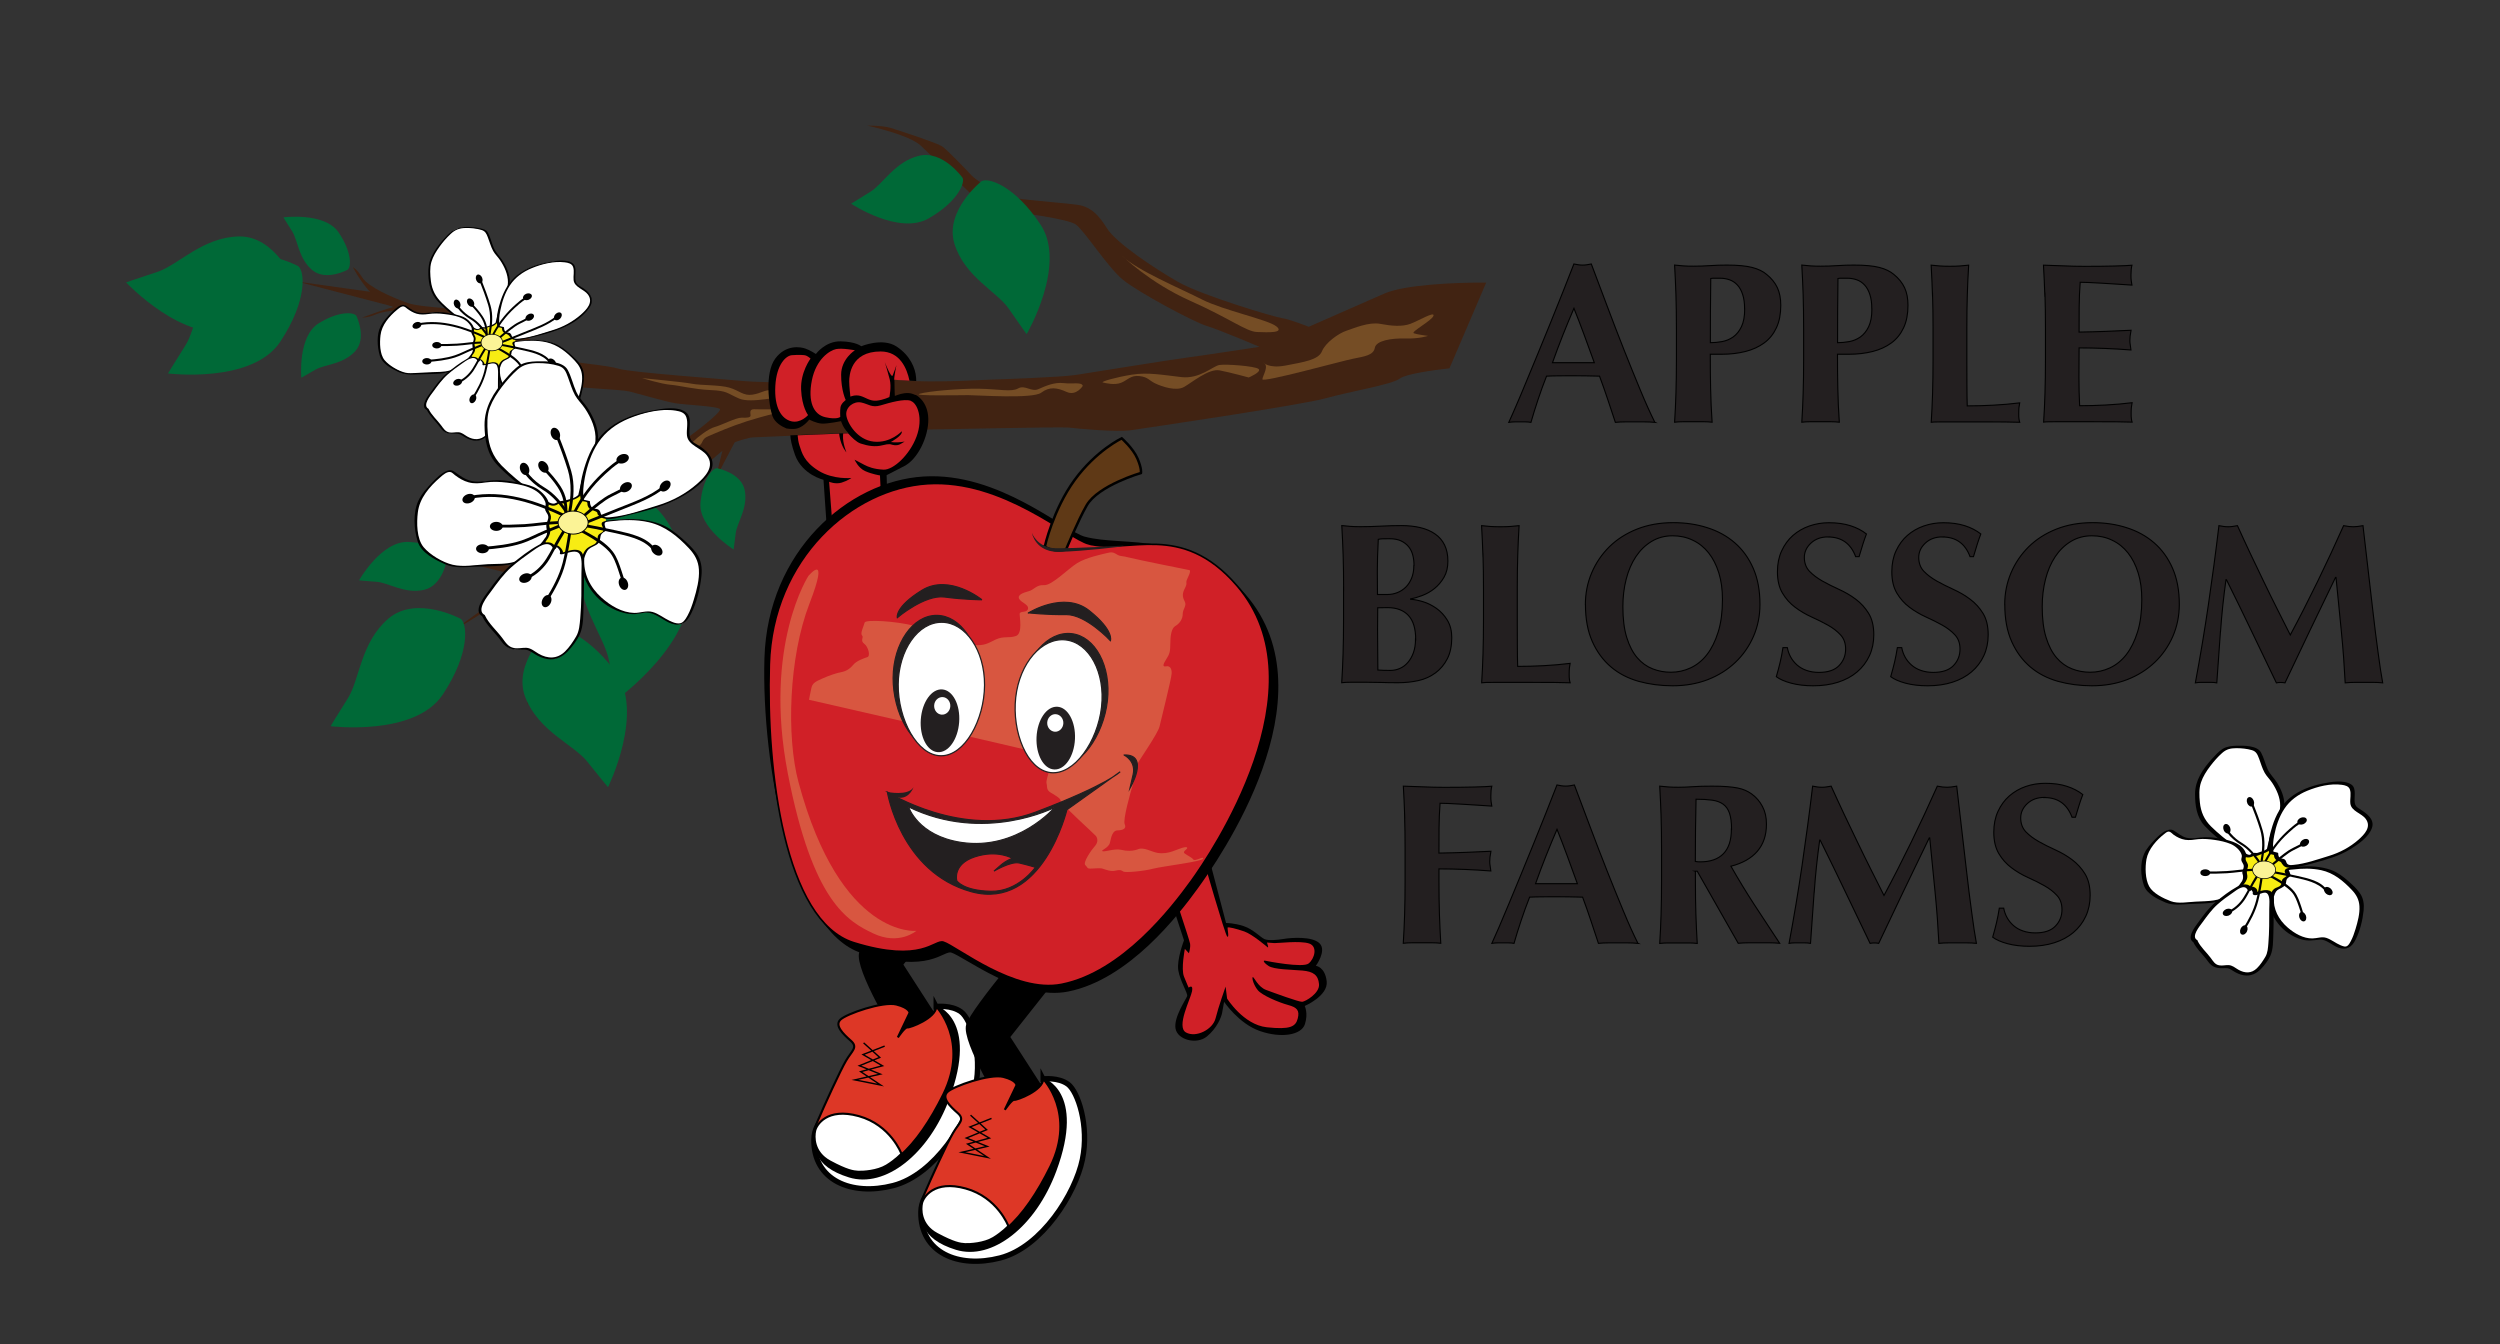 <svg viewBox="0 0 316.03 169.93" xmlns="http://www.w3.org/2000/svg" id="Layer_1"><rect x="0" y="0" width="316.03" height="169.93" fill="#333333" stroke="none"/><defs><style>.cls-1,.cls-2,.cls-3,.cls-4,.cls-5,.cls-6,.cls-7,.cls-8,.cls-9,.cls-10,.cls-11,.cls-12,.cls-13,.cls-14,.cls-15,.cls-16{stroke-miterlimit:10;}.cls-1,.cls-2,.cls-4,.cls-5,.cls-6,.cls-7,.cls-9,.cls-10,.cls-11,.cls-12,.cls-13,.cls-14{stroke:#000;}.cls-1,.cls-9{stroke-width:.21px;}.cls-2{stroke-width:.34px;}.cls-17{fill:#d85640;}.cls-3,.cls-8,.cls-15,.cls-16{stroke:#231f20;}.cls-3,.cls-8,.cls-16{stroke-width:.15px;}.cls-3,.cls-9,.cls-18{fill:#d02027;}.cls-4{stroke-width:.09px;}.cls-4,.cls-5,.cls-6{fill:#fbf396;}.cls-5{stroke-width:.12px;}.cls-6{stroke-width:.09px;}.cls-19,.cls-7,.cls-8{fill:#231f20;}.cls-7{stroke-width:.14px;}.cls-20{fill:#f7ec13;}.cls-21{fill:#754d25;}.cls-22,.cls-11,.cls-12,.cls-15,.cls-16{fill:#fff;}.cls-10{fill:#5f3916;stroke-width:.32px;}.cls-11,.cls-14{stroke-width:.27px;}.cls-12{stroke-width:.68px;}.cls-23{fill:#412312;}.cls-24{fill:#006937;}.cls-13{fill:none;stroke-width:.18px;}.cls-14{fill:#dd3726;}.cls-15{stroke-width:.16px;}</style></defs><path d="M187.9,35.72c-4.03-.02-10.37.27-12.9,1.39-2.84,1.26-9.56,4.2-9.56,4.2,0,0-2.41-.96-3.36-1.09s-10.15-2.87-13.15-4.58-7.88-4.97-8.99-6.77c-1.11-1.8-2.01-2.53-3.17-2.87-1.16-.34-9.79-.81-10.6-1.41-.81-.6-2.86-1.88-3.33-2.39-.47-.51-3.12-3.29-3.76-3.71-.64-.43-5.34-1.96-6.45-2.31-1.11-.34-2.99-.3-2.99-.3,0,0,5.34,1.15,6.79,2.56s6.4,6.15,6.4,6.15c0,0,1.37,1.92,3.89,2.09,2.52.17,8.2,1.02,9.22,1.66,1.02.64,4.06,5.42,5.98,7,1.92,1.58,8.92,5.34,10.59,5.85,1.67.51,6.7,2.65,6.7,2.65,0,0-7.22,1.11-9.22,1.37-2.01.26-12.04,1.88-13.96,2.18-1.92.3-9.31.55-10.89.6-.91.02-5.35.32-9.34.19-.94-.03-2.42-.19-3.25-.17-1.82.04-2.67.29-3.29.32-2.09.09-12.81.09-15.37-.17-2.56-.26-14.05-1.07-15.63-1.54s-6.28-.85-7.3-1.11c-1.02-.26-8.03-5.72-9.14-6.06-1.11-.34-8.37-.47-10.29-1.15-1.92-.68-4.95-2.01-5.72-3.2-.77-1.2-1.2-1.32-1.2-1.32,0,0,1.41,2.78,3.29,4.14,1.88,1.37,8.5,2.43,9.82,2.6,1.32.17,2.43.17,3.07.51.64.34,7.68,7.3,9.65,7.64s8.03.55,9.09.81c1.07.26,4.57,1.28,5.81,1.49,1.24.21,5.55.38,5.68.77.13.38-3.07,2.9-4.48,3.84-1.41.94-8.15,4.4-9.99,5.89-1.84,1.49-6.15,4.27-6.57,4.99s-2.6,4.1-3.76,5.55c-1.15,1.45-2.9,3.54-4.27,4.4-1.37.85-4.53,3.24-4.53,3.24,0,0,6.19-3.59,7.34-4.95,1.15-1.37,3.37-4.61,3.63-4.27.26.34,1.84,5.68,1.58,7.39-.26,1.71-2.9,9.52-3.03,10.08-.13.55-.34,1.28-.34,1.28,0,0,4.31-9.99,4.27-10.8s-.68-8.15-.43-8.92c.26-.77,7.51-7.34,13.32-9.9s10.42-4.27,11.44-4.27,19.89-.98,21.26-.98,17.63-.38,18.66-.26c1.02.13,6.06.6,7.81.34,1.75-.26,21.73-3.2,24.72-4.06,2.99-.85,8.32-1.71,9.31-2.48.73-.57,4.23-1.07,6.27-1.29l4.65-10.85Z" class="cls-23"></path><path d="M141.9,32.37s3.4,3.35,8.53,5.64c5.13,2.29,7.11,3.91,8.48,3.96,1.37.05,3.51.15,2.44-.71s-6.71-2.03-9.4-3.4c-2.69-1.37-8.28-3.71-10.06-5.49Z" class="cls-21"></path><path d="M159.69,45.82s.65.81,2.87.38c2.22-.43,4.12-.7,4.55-1.79.43-1.08,2.11-2.28,3.09-2.6.98-.33,2.87-1.14,4.28-.87,1.41.27,2.77.38,3.8,0,1.03-.38,3.09-1.63,2.93-1.03-.16.6-2.93,2.06-2.49,2.22.43.16,1.79.33,1.79.33,0,0-1.08.38-2.87.33-1.79-.05-3.69.27-3.85,1.19-.16.92-1.3,1.08-2.71,1.36-1.41.27-11.55,3.09-11.5,2.6s.92-1.74.11-2.11Z" class="cls-21"></path><path d="M157.87,47.71s1.71-.72,1.21-1.08c-.49-.36-4.13-.63-4.94-.49-.81.13-2.47,1.8-4.8,1.53-2.33-.27-4.26-.63-6.24-.31-1.97.31-4.04.9-3.68.99s1.48.36,2.29.04c.81-.31,1.21-.99,2.33-.85,1.12.13,1.17.54,2.02.94.85.4,2.6.99,3.59.45.99-.54,3.14-2.38,4.53-2.11,1.39.27,3.68.9,3.68.9Z" class="cls-21"></path><path d="M136.87,48.79s-.81,1.3-2.02.76c-1.21-.54-2.15-.72-3.23.09s-8.08.31-9.2.31-7.23.13-6.15-.18c1.08-.31,4.98-.67,7.5-.63,2.51.04,4.08.45,4.94-.04.85-.49,1.66.49,2.56.09.9-.4,2.02-.9,3.19-.76s2.29-.18,2.42.36Z" class="cls-21"></path><path d="M112.83,49.54c.3.39.33.74-.52.74s-5.48.27-6.46.81c-.99.54-.76.67-2.11.54-1.35-.13-2.65-.22-3.59.04-.94.27-3.59.9-5.7,1.57-2.11.67-3.82,1.44-4.89,1.89-1.08.45-.45.9-1.53,1.44-1.08.54-2.47.63-2.83.9s-3.14,2.87-4.76,3.41c-1.62.54-7.14,4.35-8.08,5.16s-1.48,1.12-1.48,1.12c0,0,7.45-5.84,8.57-6.33,1.12-.49,2.65-1.62,3.05-2.06s2.14-1.38,2.93-1.71c.79-.33,1.79-.81,2.25-1.29.46-.48,1.9-1.6,2.67-1.79.77-.2,2.71-1.2,3.39-1.18.68.02,1.14,0,1.14-.28s-.2-.79.44-.79,3.76.15,4.53-.31c.77-.46.55-1.09-.33-1.25s-4.53.88-6.09.21c-1.55-.67-1.47-.98-3.6-1.07-2.13-.09-3.91-.58-5.06-.67s-3.6-.84-3.6-.84c0,0,5.2.49,6.31.71,1.11.22,3.46.13,4.71.49s1.78,1.07,2.93.89c1.15-.18,1.47-.62,2.49-.58,1.02.04,1.47.53,2.71.4,1.24-.13,2.13-.09,2.89.22.75.31,1.07.89,2.31.36,1.24-.53,2.09-.75,3.6-.8,1.51-.04,3.58-.15,3.73.05Z" class="cls-21"></path><path d="M56.29,39.63s4.02.25,4.53.4c.51.15,1.32.61,1.54.86.23.25,2.35,2.5,2.81,2.63.46.13,1.24.28,1.54.58s.71,1.04,1.21,1.11c.51.08,1.19.38,1.31.53.13.15.99.89,1.44.86l.46-.03s-.48-.48-.86-.66c-.38-.18-1.29-.76-1.95-.99s-1.06-1.39-1.87-1.57c-.81-.18-1.34-.03-1.64-.48-.3-.46-2.25-2.4-2.63-2.61-.38-.2-.99-.71-2.15-.73-1.16-.03-3.74.08-3.74.08Z" class="cls-21"></path><polygon points="51.63 39.26 37.6 35.6 47.39 36.97 51.63 39.26" class="cls-23"></polygon><path d="M45.75,40.15s3.62-1.35,4.28-1.38c.67-.02.84-.09.84-.09l1.13.49s-3.08-.02-4.37.53-1.89.44-1.89.44Z" class="cls-23"></path><path d="M68.56,69.75s-2.67,1.9-4.25,1.74c-1.59-.15-9.43-1.33-9.43-1.33l11.12,2.72,2.56-3.13Z" class="cls-23"></path><polygon points="89.47 56.32 81.68 63.96 81.94 64.93 91.32 56.98 90.45 60.52 93.52 54.68 89.47 56.32" class="cls-23"></polygon><path d="M37.69,33.64s-5.62-3.04-9.14-.03c-3.52,3-3.63,7.71-5.11,10.05s-2.2,3.55-2.2,3.55c0,0,10.64,1.33,14.18-4,3.53-5.33,3.07-9,2.27-9.57Z" class="cls-24"></path><path d="M37.26,35.75s-2.39-5.92-7.02-5.86c-4.63.07-7.71,3.62-10.34,4.48-2.64.86-3.96,1.33-3.96,1.33,0,0,7.35,7.82,13.47,5.96,6.12-1.85,8.11-4.97,7.85-5.92Z" class="cls-24"></path><path d="M43.96,34.09s-2.75,1.51-4.49.05-1.81-3.77-2.55-4.92c-.74-1.15-1.09-1.74-1.09-1.74,0,0,5.23-.69,6.98,1.91,1.76,2.61,1.54,4.41,1.15,4.69Z" class="cls-24"></path><path d="M45.04,39.91s1.39,2.81-.14,4.49c-1.54,1.68-3.85,1.65-5.03,2.33-1.18.69-1.78,1.02-1.78,1.02,0,0-.47-5.25,2.21-6.89,2.68-1.64,4.47-1.35,4.74-.95Z" class="cls-24"></path><path d="M58.24,78.23s-5.62-3.04-9.14-.03c-3.52,3-3.63,7.71-5.11,10.05-1.48,2.34-2.2,3.55-2.2,3.55,0,0,10.64,1.33,14.18-4,3.53-5.33,3.07-9,2.27-9.57Z" class="cls-24"></path><path d="M69.44,79.53s-4.71,4.31-3.03,8.62c1.68,4.31,6.09,5.95,7.82,8.12,1.73,2.17,2.63,3.24,2.63,3.24,0,0,4.75-9.62.87-14.7-3.88-5.09-7.49-5.85-8.29-5.28Z" class="cls-24"></path><path d="M81.26,63.36s-7.32,1.91-7.95,7.36c-.62,5.45,3.09,9.61,3.69,12.84.61,3.23.96,4.86.96,4.86,0,0,10.3-7.44,9.06-14.92-1.25-7.48-4.6-10.28-5.76-10.13Z" class="cls-24"></path><path d="M90.64,59.19s3.09.57,3.51,2.81c.42,2.24-.99,4.07-1.15,5.42-.16,1.35-.26,2.04-.26,2.04,0,0-4.48-2.78-4.19-5.91.29-3.13,1.6-4.39,2.09-4.36Z" class="cls-24"></path><path d="M56.52,70.6s-.48,3.4-2.91,3.96c-2.43.56-4.49-.9-5.98-1.01-1.49-.11-2.24-.19-2.24-.19,0,0,2.83-5.03,6.27-4.85,3.44.18,4.87,1.55,4.86,2.08Z" class="cls-24"></path><path d="M121.68,22.48s-2.5-3.54-5.54-2.78-4.53,3.59-6.14,4.56c-1.61.98-2.41,1.49-2.41,1.49,0,0,6.06,4.03,9.82,1.85,3.76-2.17,4.59-4.54,4.27-5.13Z" class="cls-24"></path><path d="M124.08,22.9s-4.73,3.76-3.42,7.94c1.31,4.18,5.36,6.01,6.85,8.17,1.49,2.16,2.27,3.23,2.27,3.23,0,0,5.11-8.76,1.78-13.81-3.33-5.05-6.68-6.01-7.48-5.52Z" class="cls-24"></path><path d="M115.73,49.94h0c-.1-.05-.21-.09-.33-.14-.7-.26-1.56-.01-1.86.1-.3.11-.42.15-.42.15,0,0-.05-.93-.04-1.22.01-.28-.02-.83-.02-.83l2.76.17c0-.15,0-.31-.02-.47-.08-1.1-.7-2.74-2.47-3.9s-4.46-.03-4.46-.03c0,0-.65-.58-2.6-.62-1.94-.04-3.13,1.6-3.13,1.6,0,0-.76-.5-1.34-.69-.57-.2-2.46-.56-3.81,1.29-1.35,1.85-.8,5.96-.34,7.25.29.82,1.16,1.31,1.76,1.56.19.04.49.08.98.06,1.07-.03,1.91-1.18,1.91-1.18,0,0,.89.48,1.62.51.74.03,2.4-.31,2.4-.31,0,0,.05.17.24.58.19.41.67.92.67.92l-7.32.29c.02.48.15,1.25.59,2.48.92,2.52,3.6,3.14,3.6,3.14l.58,8.41,7.67.1-.27-9.09s.6-.32,2.25-1.16c1.65-.84,3.06-3.65,3.02-5.95s-1.6-3.05-1.6-3.05Z"></path><path d="M115.15,50.67c-.84-.3-2.67.23-3.81.57-1.14.34-1.53-.16-2.47-.36-.94-.2-1.98.58-1.89,1.57.09.99,1.37,3.17,3.49,3.38s3.52-1.31,3.52-1.31c.17.52-1.38,1.36-1.38,1.36l.46.04c.46.04,1.29-.1,1.29-.1l-.52.31c-.52.31-1.17.06-1.17.06,0,0-.24-.14-1.13.1-.89.23-1.79.09-2.74-.22-.54-.18-1.15-.79-1.59-1.29l-.62.02c0,.07-.01.14-.02.23-.07.96.43,2.16.43,2.16,0,0-.65-.69-.88-2.06-.02-.11-.03-.21-.04-.31l-5.25.21c.03.4.1.89.24,1.3.3.89.54,2.03,2.41,3.18,1.87,1.15,4.15.91,4.15.91,0,0-.45.34-1.24.59-.79.24-1.58-.11-1.58-.11l.55,7.12,6.23-.21-.35-7.71s-.99-.15-1.88-.55c-.89-.4-1.33-1.44-1.33-1.44,0,0,.74.4,1.23.65s1.18.55,2.42.61,3.32-1.86,4.18-4.18.12-4.2-.71-4.5Z" class="cls-18"></path><path d="M108.07,44.28s-1.73,1.08-1.74,3.08c-.01,2,.58,3.21.58,3.21,0,0-.58.41-.66.9-.08.49-.03,1.23-.03,1.23,0,0-.39.38-1.89.04-1.5-.34-2.23-1.96-1.7-4.66.54-2.71,2.27-3.79,3.06-3.95.79-.16,2.38.15,2.38.15Z" class="cls-18"></path><path d="M102.47,45.32s-1.3,1.72-1.2,3.94c.1,2.22.88,3.21.88,3.21,0,0-.94,1.09-2.14.78s-2.15-1.68-2-4.45c.15-2.76,1.36-3.85,2.1-3.9s1.53-.07,1.83.07c.3.14.52.36.52.36Z" class="cls-18"></path><path d="M113.05,48.01s0,0,0,0l1.92.12c-.32-1.55-1.2-3.7-3.65-3.7-3.83,0-3.96,3.1-3.97,3.76,0,.66.15,1.95.15,1.95,0,0,.58-.27,1.23-.1.66.17,1.23.69,2.08.61.85-.08,1.62-.46,1.62-.46,0,0,.28-1.29.04-2.24-.24-.96-.62-2.17-.62-2.17,0,0,.81,2.11,1,1.68.19-.44.47-1.31.47-1.31,0,0-.31,1.53-.28,1.86Z" class="cls-18"></path><path d="M146.67,109.7l3,9.17s-.94,2.43-.72,3.79c.22,1.36,1.23,2.9,1.12,3.26s-1.72,2.66-1.47,4.1c.25,1.44,2.68,2.07,3.97,1,1.29-1.06,1.82-2.45,1.92-2.98s.25-1.4.25-1.4c0,0,1.86,2.78,4.54,3.7,2.67.93,5.24.52,5.68-.88.44-1.4-.03-2.29-.03-2.29,0,0,2.99-1.28,2.78-3.12s-1.37-1.96-1.37-1.96c0,0,1.4-1.89.48-2.83-.93-.94-3.67-.72-4.53-.57-.86.14-1.92.24-2.43.03s-1.41-1.24-2.65-1.65-2.22-.39-2.22-.39l-2.58-9.83-5.72,2.84Z"></path><path d="M147.54,110.36s2.82,8.4,2.9,8.93c.08.53-.15,1.21-.15,1.21l-.51-.55s-.5,2.52-.11,3.5c.39.98.59,1.4.59,1.4,0,0,.6-.5.43.45-.17.95-2.05,4.52-.76,5.22,1.28.7,3.38-.39,3.73-1.78.34-1.39,1.27-4.02,1.27-4.02l.19,1.51s2.06,3.31,5.02,3.63,3.65-.08,3.91-1.11-.09-1.4-1.23-1.71-3.29-1.21-3.82-1.87c-.53-.65-.77-1.53-.64-1.65.12-.12.64,1.24,1.69,1.62,1.05.39,4.16,1.53,4.56,1.5.4-.03,2.23-1.07,2.13-2.23s-.73-1.6-2.11-1.72c-1.38-.12-3.59-.12-4.28-.59-.69-.47-.69-.71-.43-.66.25.06,4.76.94,5.5.36.74-.58,1.2-2.15.07-2.53-1.13-.38-3.97-.03-4.38-.05-.41-.02-.95-.07-.95-.07,0,0,.25.71.1.61-.15-.11-1.95-1.66-2.96-2.01-1.01-.35-2.09-.62-2.12-.48-.03.14.23,1.31-.04,1.13s-3.03-9.82-3.03-9.82l-4.57,1.78Z" class="cls-18"></path><path d="M137.12,67.95c-2.66-.71-10.85-8.2-20.36-7.61-9.51.59-19.62,9.43-20.02,22.85-.4,13.42,3.47,34.47,12.24,37.2,8.63,2.68,10.19-.42,11.31-.07,1.67.52,8.74,6.12,14.72,4.92,7.65-1.53,13.91-9.66,16.36-13.05s17.11-24.12,6.03-36.95c-7.08-8.2-15.25-5.95-20.27-7.29Z" class="cls-1"></path><path d="M113.49,131.15s-5.34-8.65-4.71-10.73c.63-2.08,9.29-12.16,9.29-12.16l5.07,2.11-9.15,11.56,4.92,7.63s-3.17,4.3-5.43,1.59Z" class="cls-2"></path><path d="M118.35,127.24s1.92-.24,3.15.68c1.24.92,2.69,5.23,1.81,9.5s-5.11,11.08-10.4,12.45c-5.29,1.37-10.11-.68-10.02-5.82.09-5.13,9.06-5.21,9.06-5.21,0,0,6.02-5.18,6.44-7.98.41-2.8-.04-3.63-.04-3.63Z" class="cls-12"></path><path d="M118.36,127.11s5.42,1.63,1.65,11.79c-2.6,7-8.12,11.35-12.69,9.94-4.56-1.4-4.81-4.08-3.93-6.14.88-2.06,14.94-14.11,14.97-15.59Z"></path><path d="M118.35,127.24s4.21,4.36.92,11.06c-3.3,6.71-7.44,11-12,9.6s-4.81-4.08-3.93-6.14c.88-2.06,2.86-6.4,3.61-7.68s1.56-1.68.58-2.54c-.98-.86-2.05-1.91-1.29-2.65.75-.73,5.37-2.34,7.08-1.91,1.71.44,1.66,1.06,1.66,1.06l-1.48,3.1s.89-1.33,1.19-1.26,3.64-1.17,3.67-2.65Z" class="cls-14"></path><polyline points="109.17 131.83 111.21 133.67 108.64 134.72 111.28 135.78 108.07 136.51 111.32 137.16 108.8 135.47 111.55 134.73 109.1 133.31 111.83 132.24" class="cls-13"></polyline><path d="M113.95,145.84s-1.36-3.63-5.39-4.75c-4.03-1.12-5.36,1.12-5.52,1.85-.17.73-.25,2.74,1.88,3.89s2.96,1.27,3.56,1.3,2.41-.07,3.59-.79c1.18-.72,1.89-1.5,1.89-1.5Z" class="cls-11"></path><path d="M127.01,140.3s-5.34-8.65-4.71-10.73c.63-2.08,9.29-12.16,9.29-12.16l5.07,2.11-9.15,11.56,4.92,7.63s-3.17,4.3-5.43,1.59Z" class="cls-2"></path><path d="M137.63,68.76c-2.66-.71-10.85-8.2-20.36-7.61-9.51.59-19.62,9.43-20.02,22.85-.4,13.42,1.92,32.45,10.69,35.17,8.63,2.68,10.19-.42,11.31-.07,1.67.52,9,6.53,14.97,5.33,7.65-1.53,13.91-9.66,16.36-13.05,2.45-3.39,16.85-24.53,5.77-37.36-7.08-8.2-13.71-3.92-18.73-5.27Z" class="cls-9"></path><path d="M150.36,72.07s-6.66-1.33-7.59-1.58-1.11-.14-1.46-.33-.57-.44-1.23-.28c-.67.16-2.77.59-3.92,1.31s-3.21,2.85-4.18,2.78-1.23.58-1.95.77c-.71.19-1.44.46-1.2.95s1.25.72,1.12,1.28c-.13.56-1.03.2-1.05.63-.02.43.41,2.49-.48,2.8-.9.31-1.53-.03-2.54.44-1.01.48-1.36.79-2.76.71-1.4-.08-3.48-.09-4.02-.49-.54-.4-1.04-1.3-3.45-1.93-2.41-.63-6.26-.84-6.35-.43-.09.41-.59,1.36-.33,1.62.26.26-.27.65.27,1.05.54.4.82,1.57.4,1.7-.43.14-1.37.47-1.75.94-.38.46-.86.83-1.52.95s-1.55.43-2.43.82c-.88.39-1.23.58-1.37,1.18-.14.6-.3,1.5-.3,1.5,0,0,28.42,6.49,28.81,6.66.39.17.09.97.49,1.13.39.17,1.19.63,1.09,1.08-.1.45-.47,1.39-.36,1.73.12.34-.1.76.53,1.14.62.38.18.08.62.38.44.3.58.37.66.74.07.37,4.25,4.12,4.43,4.36.18.24.34.75-.13,1.27-.47.52-1.54,2.09-1.22,2.4.32.31.21.44.6.45.39.01,1.24-.11,1.61.01.37.12,1.01.39,1.6.25.58-.14.76-.06,1,.11.24.17,2.57-.04,3.78-.36,1.21-.31,6.22-.9,6.31-1.27.09-.37-1.03.39-1.24.11-.21-.28-.72-.48-1.09-.76-.37-.28.48-.56.29-.76-.19-.2-1.38.35-1.89.51-.51.16-1.09.3-1.85.17-.76-.13-1.72-.75-2.41-.47-.69.27-1.44.26-2.22.08-.79-.18-2.08.31-2.32.18-.24-.13.8-.41.95-1.08.15-.67.31-1.54.95-1.55.63-.01,1.19-.2.92-.77-.26-.57.7-3.93,1.03-5.04.33-1.1.17-1.77.42-2.34.25-.57,2.74-4.06,2.95-4.99.21-.93,1.5-6.03,1.53-6.69s-.24-1-.7-.91-.42-.21,0-.87c.42-.65.53-.94.53-1.96,0-1.02.14-1.98.63-2.26.5-.28.94-.85.94-1.52s.55-1.02.25-1.6c-.3-.58-.33-.98.02-1.65s.11-.64.23-1.01c.12-.37.62-1.16.34-1.3Z" class="cls-17"></path><path d="M139.99,88.59c-.49,4.35-3.44,8.63-6.44,8.29-3-.34-4.9-5.16-4.41-9.51.49-4.35,3.31-7.6,6.31-7.27s5.03,4.13,4.54,8.48Z" class="cls-8"></path><path d="M139.25,89.38c-.49,4.35-3.44,8.63-6.44,8.29-3-.34-4.9-5.16-4.41-9.51.49-4.35,3.31-7.6,6.31-7.27,3,.34,5.03,4.13,4.54,8.48Z" class="cls-15"></path><path d="M131.03,93.19c.1-2.19,1.27-3.92,2.62-3.85,1.34.06,2.34,1.89,2.24,4.08-.1,2.19-1.27,3.92-2.62,3.85-1.34-.06-2.34-1.89-2.24-4.08Z" class="cls-19"></path><path d="M132.38,91.34c.03-.61.51-1.09,1.07-1.06.56.03,1,.55.97,1.16-.03.61-.51,1.09-1.07,1.06-.56-.03-1-.55-.97-1.16Z" class="cls-22"></path><path d="M130.01,77.48s4.49-2.83,7.68-.29c3.19,2.54,2.68,3.8,2.68,3.8,0,0-3.08-3.33-5.61-3.3-2.54.04-4.75-.22-4.75-.22Z" class="cls-8"></path><path d="M112.16,100.11s9.56,6.03,18.73,2.56c9.11-3.45,10.71-5.11,10.71-5.11l-6.73,4.8s-3.08,12.82-12.06,10.37c-8.98-2.45-10.64-12.62-10.64-12.62Z" class="cls-8"></path><path d="M112.9,85.67c-.03,4.38,2.39,8.98,5.41,9,3.01.02,5.48-4.54,5.51-8.92.03-4.38-2.39-7.94-5.4-7.96-3.01-.02-5.48,3.51-5.52,7.88Z" class="cls-8"></path><path d="M113.54,86.54c-.03,4.38,2.39,8.98,5.41,9,3.01.02,5.48-4.54,5.51-8.92.03-4.38-2.39-7.94-5.4-7.96-3.01-.02-5.48,3.51-5.52,7.88Z" class="cls-15"></path><path d="M121.25,91.29c.16-2.19-.8-4.04-2.14-4.14s-2.55,1.6-2.71,3.79.8,4.04,2.14,4.14,2.55-1.6,2.71-3.79Z" class="cls-19"></path><path d="M120.13,89.3c.04-.61-.38-1.14-.94-1.18s-1.06.42-1.1,1.04c-.04.61.38,1.14.94,1.18s1.06-.42,1.1-1.04Z" class="cls-22"></path><path d="M124.13,75.82s-4.12-3.34-7.59-1.2c-3.47,2.14-3.11,3.46-3.11,3.46,0,0,3.45-2.94,5.97-2.61,2.51.34,4.74.35,4.74.35Z" class="cls-8"></path><path d="M112.16,100.11s2.62.55,3.32-.59c0,0-.47,1.38-1.74,1.33-1.28-.05-1.57-.74-1.57-.74Z" class="cls-19"></path><path d="M114.85,101.99s1.14,3.66,6.66,4.5c7.1,1.08,11.84-4.44,11.84-4.44,0,0-8.91,4.62-18.5-.05Z" class="cls-16"></path><path d="M142.11,95.45s1.53.74,1.13,2.47l-.4,1.73s2.55-4.31-.73-4.21Z" class="cls-8"></path><path d="M120.95,111.34s-.59-2.09,2.29-3.03c2.88-.94,4.75.2,4.75.2,0,0-.74.21-1.54.91l-.8.7s2.13-1.27,3.2-1.03c1.06.24,2.04.55,2.04.55,0,0-2.15,3.11-5.65,3.03-3.5-.08-4.28-1.32-4.28-1.32Z" class="cls-3"></path><path d="M132.08,69.09s1.03-4.66,3.76-8.41c2.73-3.74,5.96-5.27,5.96-5.27,0,0,1.43,1.26,1.99,2.56.56,1.3.44,1.82.44,1.82,0,0-5.4,1.57-6.86,4.09-1.1,1.9-2.61,5.6-2.61,5.6,0,0-1.66.37-2.69-.39Z" class="cls-10"></path><path d="M141.5,69.12s-4.47.56-7.55.64c-3.08.09-3.5-2.38-3.5-2.38,0,0,.68,1.87,2.98,1.92,2.3.05,8.65-.33,8.65-.33l-.59.15Z" class="cls-19"></path><path d="M102.22,72.76s-5.77,8.79-2.63,25.01c3.14,16.22,7.54,18.68,10.81,20.23,3.27,1.55,5.44-.33,5.44-.33,0,0-9.57,1.05-14.9-18.79-1.54-5.73-1.24-15.78,1.38-22.56,2.62-6.78-.09-3.55-.09-3.55Z" class="cls-17"></path><path d="M131.87,136.39s1.92-.24,3.15.68,2.69,5.23,1.81,9.5-5.11,11.08-10.4,12.45c-5.29,1.37-10.11-.68-10.02-5.82s9.06-5.21,9.06-5.21c0,0,6.02-5.18,6.44-7.98.41-2.8-.04-3.63-.04-3.63Z" class="cls-12"></path><path d="M131.88,136.26s5.42,1.63,1.65,11.79c-2.6,7.01-8.12,11.35-12.69,9.94-4.56-1.4-4.81-4.08-3.93-6.14.88-2.06,14.94-14.11,14.97-15.59Z"></path><path d="M131.87,136.39s4.21,4.36.92,11.06c-3.3,6.71-7.44,11-12,9.6-4.56-1.4-4.81-4.08-3.93-6.14.88-2.06,2.86-6.4,3.61-7.68.74-1.28,1.56-1.68.58-2.54-.98-.86-2.05-1.91-1.29-2.65.75-.73,5.37-2.34,7.08-1.91,1.71.44,1.66,1.06,1.66,1.06l-1.48,3.1s.89-1.33,1.19-1.26c.3.07,3.64-1.17,3.67-2.65Z" class="cls-14"></path><polyline points="122.69 140.97 124.72 142.81 122.16 143.86 124.8 144.92 121.59 145.66 124.84 146.31 122.32 144.62 125.07 143.87 122.61 142.46 125.34 141.38" class="cls-13"></polyline><path d="M127.47,154.99s-1.36-3.63-5.39-4.75c-4.03-1.12-5.36,1.12-5.53,1.85-.17.73-.25,2.74,1.88,3.89,2.13,1.15,2.96,1.27,3.56,1.3s2.41-.07,3.59-.79c1.18-.72,1.89-1.5,1.89-1.5Z" class="cls-11"></path><path d="M65.16,43.3c0,1.8-1.33,3.26-2.97,3.26s-2.97-1.46-2.97-3.26,1.33-3.26,2.97-3.26,2.97,1.46,2.97,3.26Z" class="cls-20"></path><path d="M62.74,40.82s.47-1.95.64-2.33c.17-.38,1.24-2.05.85-3.59-.38-1.54-1.2-2.44-1.62-2.95-.43-.51-.85-2.39-1.24-2.74-.38-.34-3.12-.77-4.02-.09-.9.68-3.03,3.03-3.08,4.7-.04,1.67.09,2.61.68,3.63.6,1.03,4.87,4.45,5.51,4.23.64-.21.17-.34.64-.21.47.13.47-.3.77-.21.3.09.86-.45.86-.45Z" class="cls-22"></path><path d="M62.86,40.8c.24-1,.47-1.97.93-2.9.36-.73.65-1.53.65-2.36,0-.92-.43-1.86-.93-2.62-.36-.55-.84-1-1.1-1.61s-.41-1.36-.77-1.95c-.2-.33-.55-.41-.91-.49-.68-.15-1.4-.22-2.09-.17-1.22.08-1.91.78-2.68,1.67-.54.62-1.04,1.3-1.4,2.05s-.43,1.45-.41,2.27c.03,1.32.34,2.53,1.27,3.49s2.01,1.82,3.1,2.59c.45.32.93.67,1.44.88.37.15.52.07.89-.08.01,0,.12-.13.13-.13-.04,0,.25.11.25.11.22.01.3-.13.48-.19s.37-.04.55-.12c.22-.09.42-.26.59-.42.1-.09-.14-.07-.2-.03-.31.29-.63.34-1.01.45-.06.02-.1.1-.16.12-.15.05-.32-.02-.47,0-.08.01-.13.02-.21.05-.18.06-.26.22-.47.19-.15-.02-.32-.13-.45-.2-.47-.25-.91-.56-1.33-.87-.93-.67-1.83-1.4-2.65-2.2s-1.29-1.66-1.43-2.8c-.09-.77-.16-1.66.06-2.41.21-.71.61-1.35,1.04-1.95s.88-1.11,1.4-1.6c.56-.53,1.1-.73,1.88-.75.66-.01,1.36.05,1.99.24.5.15.64.45.82.92.23.57.38,1.19.68,1.74.23.42.6.76.87,1.16.55.81,1.01,1.82,1,2.81-.02.83-.33,1.62-.7,2.36-.44.87-.64,1.83-.87,2.78-.02.08.23.04.25-.04Z"></path><path d="M63.03,41.28s-.26-1.2.38-3.21c.64-2.01,1.62-3.42,3.93-4.32,2.31-.9,4.83-.94,5.17-.17.34.77-.21,2.01.43,2.44.64.43,1.8.98,1.8,2.01s-2.35,2.99-4.57,3.68-4.7,1.41-5.3,1.11c-.6-.3-.13-.64-.73-.68-.6-.04-.56-.73-.56-.73l-.56-.13Z" class="cls-22"></path><path d="M63.16,41.25c-.13-.65-.04-1.37.09-2.01.21-1.1.59-2.23,1.21-3.17.67-1.02,1.66-1.72,2.78-2.18,1.26-.52,2.78-.9,4.15-.73.42.05.91.15,1.06.6.18.53,0,1.11.06,1.65.1.92,1.31,1.14,1.81,1.82.73.98-.15,1.89-.88,2.54-1.04.91-2.27,1.57-3.58,1.97s-2.78.93-4.2,1.06c-.22.02-.48.06-.69-.04-.33-.14-.25-.4-.45-.6-.18-.18-.49-.05-.67-.28-.1-.13-.14-.32-.14-.48,0-.03-.02-.05-.05-.06l-.56-.13c-.09-.02-.29.11-.15.15.13.03.4.04.5.12.07.06-.05-.08,0,.01.03.05.01.16.03.22.14.52.64.41.9.76s.4.5.86.51c.53,0,1.08-.12,1.59-.24,2.68-.62,6.02-1.45,7.69-3.87.65-.94.16-1.78-.7-2.38-.25-.18-.55-.31-.78-.51-.32-.27-.32-.65-.31-1.04,0-.47.13-1.15-.22-1.54-.65-.71-2.3-.42-3.1-.28-1.42.25-2.89.74-4.03,1.65-1.03.82-1.66,1.96-2.07,3.18-.34,1.03-.66,2.28-.43,3.38.02.1.27.03.25-.07Z"></path><path d="M59.79,44.64s-1.45,2.35-3.85,2.44c-2.39.09-4.1.26-4.7.13-.6-.13-2.61-1.15-2.95-1.97-.34-.81-.64-3.08.13-4.23.77-1.15,2.27-2.69,2.78-2.35.51.34,1.33,1.24,2.91.94,1.58-.3,4.32.3,4.87.81.56.51.85.94.85,1.24s-.26.34.09.77c.34.43-.17,1.03-.04,1.28s.17.56-.09.94Z" class="cls-22"></path><path d="M59.68,44.6c-.32.52-.77.99-1.24,1.37s-1.01.7-1.6.87c-.74.21-1.54.17-2.3.21-.66.03-1.32.07-1.98.1-.42.02-.87.06-1.28-.03-.9-.2-2.07-.89-2.66-1.59-.63-.76-.63-2.22-.52-3.14.15-1.31,1.12-2.43,2.11-3.24.17-.14.42-.36.65-.41.26-.05.41.12.6.27.38.28.77.52,1.22.65.48.13.95.11,1.44.04.68-.1,1.36-.09,2.04,0,1.25.15,2.74.39,3.4,1.6.16.3.03.41.04.71.01.31.27.49.29.81.02.26-.16.48-.18.73,0,.11,0,.09.02.2.03.37.12.53-.08.89-.07.12.18.13.24.03.15-.26.22-.49.16-.79-.05-.23-.09-.3-.04-.54.03-.14.09-.27.11-.41.04-.28-.06-.39-.17-.63-.13-.28,0-.45-.03-.72-.05-.51-.62-1.07-1.02-1.34-.38-.25-.86-.37-1.3-.48-.71-.18-1.44-.29-2.18-.32s-1.48.19-2.2.12c-.67-.06-1.19-.4-1.72-.79-.29-.21-.48-.31-.83-.17-.49.19-.9.61-1.26.98-.48.49-.98,1.05-1.29,1.66-.54,1.08-.44,2.58-.11,3.72.3,1.01,1.39,1.59,2.28,2.02s1.74.39,2.73.34c1.64-.08,3.47.1,4.93-.78.74-.45,1.44-1.1,1.9-1.84.08-.14-.15-.18-.21-.08Z"></path><path d="M63.08,46.52s.26-.94.64-1.03c.38-.09.85-.34.81-.77s.34-.56.51-.64-.47-.85.04-.9,4.1-.77,6.28,1.07c2.18,1.84,2.27,2.31,2.35,3.29.09.98-.81,5-1.92,4.96-1.11-.04-2.14-1.2-2.86-1.11-.73.09-1.2.26-2.14,0-.94-.26-3.98-1.88-3.72-4.87Z" class="cls-22"></path><path d="M63.2,46.5c.04-.13.08-.26.13-.38.16-.39.32-.49.69-.67.17-.08.34-.16.47-.31.22-.26.08-.6.29-.83.31-.35.49-.11.31-.64-.17-.47.08-.44.46-.49,1.16-.15,2.35-.17,3.5.08,1.47.33,2.61,1.27,3.62,2.35.54.57.86,1.15.91,1.94.06.9-.2,1.86-.46,2.71-.15.5-.32,1-.57,1.46-.1.19-.21.37-.36.52-.32.32-.78.15-1.15-.01-.57-.25-1.06-.69-1.66-.85-.54-.15-1.12.1-1.67.09-1.1-.03-2.14-.66-2.95-1.37-1.05-.93-1.67-2.19-1.57-3.61,0-.05-.24-.01-.25.07-.16,2.27,1.75,4.45,3.94,4.94.31.07.62.1.93.09.42-.02.9-.19,1.31-.11.71.14,1.3.75,1.99.98.88.29,1.36-.12,1.75-.9.52-1.04.82-2.27.94-3.43.08-.72-.02-1.44-.44-2.04-.36-.52-.84-.95-1.31-1.37-.61-.54-1.22-1.02-1.98-1.31-1.23-.47-2.59-.51-3.88-.4-.38.03-.82.04-1.18.15-.53.16-.02.52-.08.84-.03.16-.36.26-.46.41-.07.12-.06.22-.08.35-.07.5-.37.48-.77.71s-.56.64-.68,1.07c-.02.06.23.03.25-.04Z"></path><path d="M54.06,51.74s-.68-.34.04-1.45c.73-1.11,1.88-2.52,2.31-2.91s2.95-2.39,3.46-2.22.64.47.64.47c0,0,.09-.43.47,0,.38.43-.17.56.38.43.56-.13,1.2-.38,1.5,0,.3.38.17,2.82.17,3.93s-.09,3.12-.43,3.59c-.34.47-1.2,2.18-2.48,2.05-1.28-.13-1.62-.9-2.22-.9s-1.45.3-2.01-.56c-.56-.85-1.62-1.92-1.84-2.44Z" class="cls-22"></path><path d="M54.16,51.67c-.8-.43.29-1.73.6-2.15.55-.76,1.13-1.57,1.84-2.19.56-.49,1.17-.94,1.78-1.36.5-.34,1.56-1.23,2.01-.31.05.09.23.05.25-.05.06-.24.33.19.35.25.03.11,0,.15,0,.24,0,.02,0,.04.03.05.09.06.22,0,.32-.01.4-.08,1.21-.45,1.47.05.23.46.14,1.21.14,1.7,0,1.35.01,2.72-.11,4.07-.05.55-.08,1.17-.38,1.65s-.61.97-1,1.36c-.71.69-1.57.69-2.41.2-.36-.21-.67-.51-1.11-.53-.37-.02-.73.09-1.11.03-.54-.09-.77-.51-1.07-.91-.5-.67-1.22-1.29-1.58-2.06-.05-.1-.29-.02-.25.07.4.85,1.19,1.51,1.73,2.28s1.08.83,1.97.78c.44-.03.68.15,1.03.37.38.24.78.42,1.22.49.72.11,1.32-.18,1.81-.69.43-.44.88-1.03,1.12-1.59.32-.75.3-1.73.32-2.53.03-.86.03-1.73.04-2.59,0-.4,0-.8-.01-1.19-.01-.3,0-.7-.14-.98s-.44-.35-.74-.33c-.27.02-.54.1-.8.17-.39.1-.17.15-.25-.04-.12-.31-.71-.89-.87-.26l.25-.05c-.35-.73-1.08-.53-1.62-.22-.88.49-1.69,1.12-2.46,1.76-.82.68-1.47,1.58-2.09,2.44-.32.44-1.39,1.76-.51,2.23.08.05.31-.07.19-.13Z"></path><path d="M60.56,35.36c.42,1.05.82,2.11,1.15,3.19.36,1.19.27,2.45.05,3.66-.03.16.22.23.25.07.22-1.19.34-2.48,0-3.65s-.76-2.24-1.19-3.34c-.06-.15-.31-.09-.25.07h0Z"></path><path d="M60.95,35.11c.12.3.04.61-.16.69-.21.08-.47-.09-.59-.39-.12-.3-.04-.61.16-.69.21-.08.47.09.59.39Z"></path><path d="M59.44,38.49c.48.49.95,1.01,1.33,1.58.52.78.71,1.71.6,2.64l.19-.11c-2.71-1.29-5.7-2.3-8.73-1.72-.16.03-.09.28.07.25,2.96-.56,5.89.44,8.53,1.7.09.05.18-.01.19-.11.11-.93-.07-1.9-.57-2.68-.4-.62-.91-1.2-1.43-1.73-.12-.12-.3.06-.18.18h0Z"></path><path d="M61.95,42.7c-.32-.57-.73-1.1-1.17-1.58-.36-.39-.76-.73-1.22-1.01-.49-.29-.94-.66-1.31-1.09-.17-.19-.33-.41-.45-.64-.07-.15-.3-.02-.22.13.31.61.85,1.12,1.39,1.52.24.18.5.32.75.49s.45.35.65.55c.35.35.66.73.95,1.13.14.21.29.42.41.64.08.14.3.01.22-.13h0Z"></path><path d="M55.17,43.75c.87.02,1.74,0,2.61-.05,1.01-.06,2.02-.25,3.03-.27.17,0,.17-.26,0-.26-1.02.02-2.02.21-3.03.27-.87.05-1.74.06-2.61.05-.17,0-.17.26,0,.26h0Z"></path><path d="M54.06,45.76c1.15-.09,2.35-.22,3.45-.57.7-.22,1.37-.6,2.06-.88.5-.21.99-.41,1.49-.61.15-.06.09-.31-.07-.25-.47.19-.94.38-1.41.57-.69.29-1.37.66-2.07.89-1.1.37-2.3.49-3.45.58-.16.01-.17.27,0,.26h0Z"></path><path d="M57.85,48.49c.8-.28,1.51-.91,1.99-1.6.24-.35.43-.73.64-1.1.18-.33.37-.65.56-.98.17-.29.34-.58.52-.87.09-.14-.14-.27-.22-.13-.17.27-.33.55-.49.82-.38.64-.71,1.32-1.11,1.95-.44.7-1.15,1.38-1.95,1.65-.16.05-.09.3.07.25h0Z"></path><path d="M61.79,43.87c0-.06,0,.06-.01.08-.01.08-.02.17-.04.25-.04.25-.07.49-.12.74-.11.68-.24,1.36-.41,2.02-.3,1.18-.9,2.28-1.55,3.31-.09.14.13.27.22.13.65-1.04,1.26-2.17,1.57-3.37.27-1.03.44-2.1.58-3.15.02-.16-.24-.16-.26,0h0Z"></path><path d="M62.25,42.78c.33-.75.77-1.46,1.25-2.11s1-1.22,1.59-1.76c.39-.36.8-.72,1.25-1.01.13-.08.28-.19.41-.22.16-.04.09-.29-.07-.25-.12.03-.24.11-.35.17-.4.24-.77.55-1.12.86-1.1.97-2.02,2.07-2.74,3.35-.16.28-.31.56-.44.86-.07.15.16.28.22.13h0Z"></path><path d="M66.75,40.06c-.13.12-.35.24-.53.33-.39.21-.79.37-1.16.62-.69.46-1.32,1-1.94,1.54-.16.14-.32.28-.47.42-.12.11.06.29.18.18.41-.38.84-.74,1.27-1.1.34-.27.68-.54,1.04-.79s.75-.42,1.14-.62c.22-.11.47-.23.65-.41.12-.12-.06-.3-.18-.18h0Z"></path><path d="M62.98,43.57c1.17-.46,2.34-.93,3.51-1.41,1.39-.56,2.86-1.08,4.02-2.05.13-.11-.06-.29-.18-.18-1.17.98-2.68,1.48-4.07,2.05-1.12.45-2.23.9-3.35,1.34-.15.06-.09.31.07.25h0Z"></path><path d="M62.46,43.94c.62.3,1.22.64,1.79,1.02.42.28.85.59,1.19.97.4.45.61,1.07.81,1.63.15.41.28.84.38,1.26.04.16.29.09.25-.07-.09-.37-.2-.73-.32-1.09-.2-.58-.41-1.24-.79-1.74-.6-.79-1.56-1.33-2.41-1.8-.25-.14-.51-.28-.77-.4-.15-.07-.28.15-.13.22h0Z"></path><path d="M62.53,43.57c1.1.19,2.2.41,3.29.65.64.14,1.3.28,1.92.5s1.32.59,1.67,1.14c.09.14.31.01.22-.13-.72-1.13-2.31-1.44-3.51-1.71s-2.35-.49-3.53-.7c-.16-.03-.23.22-.07.25h0Z"></path><ellipse ry="1.05" rx="1.37" cy="43.3" cx="62.18" class="cls-4"></ellipse><path d="M58.16,38.28c.12.3.04.61-.16.69s-.47-.09-.59-.39-.04-.61.16-.69.47.09.59.39Z"></path><path d="M59.82,38.02c.18.26.18.58,0,.71-.18.13-.48.02-.66-.24s-.18-.58,0-.71c.18-.13.48-.02.67.24Z"></path><path d="M52.56,40.74c.3-.11.61-.03.69.18.08.21-.1.47-.4.59s-.61.03-.69-.18c-.08-.21.1-.47.4-.59Z"></path><path d="M55.22,43.23c.32,0,.58.18.58.41s-.26.41-.58.41-.58-.18-.58-.41.26-.41.58-.41Z"></path><path d="M53.96,45.26c.32,0,.58.18.58.41s-.26.41-.58.41-.58-.18-.58-.41.26-.41.58-.41Z"></path><path d="M66.75,39.75c.27-.17.59-.15.71.04.12.19,0,.48-.28.65s-.59.15-.71-.04,0-.48.28-.65Z"></path><path d="M66.53,37.13c.3-.11.61-.03.69.18s-.1.47-.4.59c-.3.11-.61.03-.69-.18-.08-.21.1-.47.4-.59Z"></path><path d="M70.23,39.7c.23-.23.54-.28.7-.12.16.16.1.47-.12.7-.23.23-.54.28-.7.12-.16-.16-.1-.47.12-.7Z"></path><path d="M57.71,47.94c.3-.11.61-.03.69.18s-.1.47-.4.59c-.3.11-.61.03-.69-.18-.08-.21.1-.47.4-.59Z"></path><path d="M59.41,50.24c.14-.29.41-.45.61-.35.2.1.26.41.12.7-.14.29-.41.45-.61.35-.2-.1-.26-.41-.12-.7Z"></path><path d="M70.04,45.5c.24.21.32.52.17.69-.15.17-.46.13-.7-.08s-.32-.52-.17-.69c.15-.17.46-.13.7.08Z"></path><path d="M67.12,48.7c.11.3.03.61-.18.69-.21.08-.47-.1-.58-.4-.11-.3-.03-.61.18-.69.21-.08.47.1.58.4Z"></path><path d="M76.6,66.07c0,2.51-1.85,4.54-4.14,4.54s-4.14-2.03-4.14-4.54,1.85-4.54,4.14-4.54,4.14,2.03,4.14,4.54Z" class="cls-20"></path><path d="M73.23,62.6s.65-2.71.89-3.25,1.73-2.86,1.19-5.01-1.67-3.4-2.26-4.11c-.6-.72-1.19-3.34-1.73-3.81s-4.35-1.07-5.6-.12c-1.25.95-4.23,4.23-4.29,6.56-.06,2.32.12,3.64.95,5.07.83,1.43,6.79,6.2,7.69,5.9s.24-.48.89-.3c.66.18.66-.42,1.07-.3.42.12,1.2-.62,1.2-.62Z" class="cls-22"></path><path d="M73.4,62.59c.34-1.42.69-2.78,1.33-4.1.51-1.04.91-2.18.87-3.35s-.57-2.36-1.18-3.36c-.48-.78-1.19-1.42-1.57-2.25-.41-.9-.61-1.89-1.08-2.76-.63-1.17-2.83-1.12-3.96-1.09-.7.02-1.47.1-2.08.47-.71.44-1.31,1.15-1.85,1.77-1.5,1.71-2.65,3.53-2.63,5.85.01,1.8.32,3.62,1.58,4.97,1.2,1.29,2.61,2.41,4.02,3.46.72.53,1.47,1.08,2.27,1.48.44.22.81.36,1.28.13.1-.05.21-.16.31-.2.18-.07-.15-.01.16.02.34.03.49.02.79-.13.62-.3,1.17-.34,1.73-.86.15-.14-.19-.17-.28-.08-.45.42-.92.49-1.46.65-.44.13-.81.08-1.18.27-.33.17-.43.25-.78.14-.25-.08-.5-.24-.73-.37-.63-.37-1.23-.8-1.82-1.23-1.3-.97-2.58-2-3.72-3.16s-1.64-2.52-1.76-4.1c-.08-1.1-.12-2.23.27-3.27.36-.94.92-1.81,1.53-2.61s1.25-1.52,1.98-2.17,1.59-.81,2.58-.81c.87,0,1.77.09,2.6.35.74.23.92.75,1.18,1.45.29.75.5,1.56.89,2.26.34.61.87,1.1,1.26,1.68.78,1.17,1.43,2.64,1.32,4.07-.09,1.15-.55,2.21-1.07,3.22-.58,1.14-.81,2.45-1.11,3.69-.04.15.32.1.35-.04Z"></path><path d="M73.64,63.25s-.36-1.67.54-4.47,2.26-4.77,5.48-6.02c3.22-1.25,6.74-1.31,7.21-.24.48,1.07-.3,2.8.6,3.4.89.6,2.5,1.37,2.5,2.8s-3.28,4.17-6.38,5.13c-3.1.95-6.56,1.97-7.39,1.55-.83-.42-.18-.89-1.01-.95-.83-.06-.77-1.01-.77-1.01l-.77-.18Z" class="cls-22"></path><path d="M73.81,63.2c-.18-.91-.05-1.91.12-2.81.29-1.53.82-3.11,1.68-4.42.94-1.42,2.31-2.41,3.87-3.06,1.79-.73,3.99-1.31,5.94-1,.56.09,1.14.24,1.34.83.25.74,0,1.55.08,2.31.14,1.27,1.83,1.57,2.53,2.53,1.01,1.37-.19,2.65-1.22,3.56-1.45,1.28-3.16,2.19-5,2.75s-3.88,1.29-5.86,1.48c-.3.03-.67.08-.96-.06-.55-.26-.3-.56-.62-.84-.27-.23-.68-.07-.94-.39-.14-.18-.2-.46-.19-.68,0-.04-.03-.06-.07-.06l-.77-.18c-.1-.02-.41.13-.22.18.17.04.58.05.7.16.1.09-.06-.08.01.02.04.06.02.24.04.32.06.24.19.45.41.58.1.06.2.05.29.1.14.06.42.13.52.26.05.06.02.18.07.25.8,1.05,2.54.42,3.61.16,2.09-.5,4.31-1.04,6.25-2,1.58-.79,3.29-1.91,4.28-3.41.93-1.4-.01-2.57-1.24-3.38-.31-.21-.73-.38-.99-.65-.34-.37-.32-.92-.31-1.38.02-.66.2-1.64-.34-2.16-.99-.95-3.24-.53-4.41-.32-1.88.35-3.81,1-5.35,2.17s-2.43,2.77-3.02,4.54c-.47,1.43-.91,3.18-.61,4.7.02.11.37.02.35-.09Z"></path><path d="M69.11,67.94s-2.03,3.28-5.36,3.4c-3.34.12-5.72.36-6.56.18-.83-.18-3.64-1.61-4.11-2.74-.48-1.13-.89-4.29.18-5.9s3.16-3.76,3.87-3.28c.72.48,1.85,1.73,4.05,1.31,2.21-.42,6.02.42,6.79,1.13.77.72,1.19,1.31,1.19,1.73s-.36.48.12,1.07c.48.6-.24,1.43-.06,1.79s.24.77-.12,1.31Z" class="cls-22"></path><path d="M68.95,67.93c-.44.7-1.04,1.33-1.67,1.85-.67.55-1.43,1-2.27,1.25-1.07.31-2.24.24-3.35.29-1.39.07-3.08.4-4.45.07-1.25-.3-2.84-1.24-3.66-2.22-.89-1.07-.89-3.1-.73-4.39.21-1.81,1.48-3.27,2.82-4.43.32-.28.89-.82,1.37-.66.17.06.36.27.51.38.52.39,1.07.73,1.71.9.73.2,1.41.13,2.14.02.9-.13,1.82-.09,2.72.02,1.71.21,4.05.57,4.82,2.39.15.36.02.53,0,.86-.03.41.32.6.39.98.08.43-.23.77-.24,1.18-.01.6.28.87-.09,1.52-.09.15.26.13.33.02.2-.36.31-.68.23-1.09-.05-.25-.14-.38-.09-.64.04-.24.16-.45.2-.69.05-.4-.11-.59-.26-.93-.18-.39.04-.62-.02-1.01-.1-.68-.87-1.43-1.42-1.79-.6-.39-1.38-.57-2.07-.73-.91-.21-1.84-.34-2.77-.38-1.03-.04-2.06.26-3.07.17-.96-.09-1.7-.59-2.45-1.15-.39-.29-.66-.37-1.12-.18-.7.28-1.3.9-1.81,1.43-.65.68-1.36,1.46-1.76,2.32-.7,1.51-.58,3.59-.09,5.16.44,1.43,2.16,2.29,3.43,2.86,1.21.54,2.46.39,3.76.33,2.28-.12,4.73.12,6.75-1.14,1.01-.63,1.94-1.52,2.57-2.53.09-.15-.26-.13-.33-.02Z"></path><path d="M73.7,70.56s.36-1.31.89-1.43c.54-.12,1.19-.48,1.13-1.07-.06-.6.48-.77.72-.89.24-.12-.66-1.19.06-1.25.72-.06,5.72-1.07,8.76,1.49,3.04,2.56,3.16,3.22,3.28,4.59.12,1.37-1.13,6.97-2.68,6.91-1.55-.06-2.98-1.67-3.99-1.55s-1.67.36-2.98,0c-1.31-.36-5.54-2.62-5.19-6.79Z" class="cls-22"></path><path d="M73.87,70.53c.05-.18.11-.36.19-.54.22-.52.46-.7.96-.93.24-.11.48-.23.65-.43.3-.36.11-.83.4-1.16.44-.49.69-.15.43-.88-.23-.66.11-.62.65-.69,1.62-.2,3.29-.25,4.88.12,2.05.47,3.63,1.77,5.05,3.28.75.8,1.2,1.6,1.27,2.7.08,1.25-.28,2.6-.64,3.79-.21.7-.45,1.4-.8,2.04-.14.26-.3.52-.51.73-.48.49-1.24.16-1.77-.09-.72-.34-1.38-.9-2.15-1.11s-1.56.14-2.32.12c-1.54-.04-2.99-.92-4.11-1.92-1.46-1.3-2.33-3.05-2.19-5.03,0-.06-.34-.02-.35.09-.22,3.16,2.43,6.21,5.49,6.89.43.1.86.14,1.3.12.58-.03,1.25-.27,1.83-.15,1,.2,1.81,1.04,2.78,1.36,1.23.4,1.9-.17,2.45-1.25.73-1.45,1.14-3.16,1.31-4.78.11-1.03-.03-2.04-.65-2.89-.5-.7-1.16-1.29-1.8-1.86-.85-.75-1.7-1.42-2.77-1.82-1.71-.65-3.61-.72-5.42-.55-.52.05-1.14.05-1.64.21-.74.23-.03.72-.11,1.17-.04.23-.5.35-.64.58-.1.17-.08.31-.11.49-.1.7-.52.68-1.07,1s-.78.89-.95,1.49c-.02.08.32.04.34-.06Z"></path><path d="M61.13,77.83s-.95-.48.06-2.03c1.01-1.55,2.62-3.52,3.22-4.05.6-.54,4.11-3.34,4.83-3.1.72.24.89.66.89.66,0,0,.12-.6.66,0,.54.6-.24.77.54.6s1.67-.54,2.09,0c.42.54.24,3.93.24,5.48s-.12,4.35-.6,5.01c-.48.66-1.67,3.04-3.46,2.86-1.79-.18-2.26-1.25-3.1-1.25s-2.03.42-2.8-.77c-.77-1.19-2.26-2.68-2.56-3.4Z" class="cls-22"></path><path d="M61.26,77.74c-1.12-.6.4-2.41.83-3,.77-1.06,1.58-2.19,2.57-3.06.78-.68,1.63-1.31,2.48-1.9.7-.48,2.18-1.72,2.8-.43.06.13.32.06.35-.06.08-.34.46.26.49.35.04.15,0,.2-.01.33,0,.03.01.05.04.07.12.08.32,0,.44-.02.58-.12,1.68-.63,2.05.08.33.63.2,1.69.2,2.37,0,1.88.02,3.8-.15,5.68-.07.77-.12,1.63-.52,2.31s-.85,1.35-1.4,1.89c-.99.97-2.19.96-3.36.28-.5-.29-.94-.71-1.54-.74-.52-.02-1.03.13-1.55.03-.75-.14-1.07-.71-1.49-1.27-.7-.94-1.7-1.8-2.2-2.87-.06-.13-.4-.03-.35.09.55,1.19,1.66,2.11,2.41,3.17s1.5,1.14,2.74,1.08c.62-.03.94.2,1.44.52.53.34,1.08.58,1.7.68,1,.15,1.84-.26,2.53-.97.59-.61,1.22-1.43,1.56-2.22.45-1.05.41-2.42.45-3.53.04-1.2.05-2.41.06-3.62,0-.55,0-1.11-.02-1.66-.02-.41,0-.98-.19-1.36s-.61-.48-1.03-.46c-.38.02-.75.14-1.11.23-.55.14-.24.2-.34-.07-.16-.43-.99-1.23-1.21-.36l.35-.06c-.47-.96-1.44-.75-2.18-.35-1.24.67-2.37,1.57-3.46,2.46-1.16.96-2.08,2.22-2.96,3.44-.44.61-1.94,2.45-.71,3.11.11.06.43-.1.27-.18Z"></path><path d="M70.19,54.99c.58,1.46,1.14,2.94,1.6,4.45.5,1.66.38,3.42.07,5.11-.04.23.3.32.35.1.31-1.66.47-3.45,0-5.09s-1.05-3.13-1.66-4.66c-.08-.21-.43-.12-.35.1h0Z"></path><path d="M70.73,54.64c.16.42.06.85-.23.96-.29.12-.66-.13-.82-.54s-.06-.85.23-.96.66.13.82.54Z"></path><path d="M68.63,59.36c.68.68,1.32,1.41,1.85,2.21.73,1.08.99,2.39.84,3.68l.27-.16c-3.78-1.8-7.95-3.21-12.18-2.4-.23.04-.13.39.1.35,4.12-.79,8.22.61,11.9,2.37.13.06.25-.02.27-.16.15-1.29-.09-2.64-.8-3.74-.56-.87-1.26-1.67-1.99-2.41-.16-.16-.42.09-.25.25h0Z"></path><path d="M72.13,65.22c-.45-.79-1.01-1.54-1.63-2.21-.5-.54-1.06-1.02-1.7-1.4-.69-.41-1.31-.92-1.83-1.52-.23-.27-.46-.57-.62-.89-.1-.21-.42-.02-.31.18.43.84,1.19,1.57,1.94,2.12.34.25.7.44,1.04.68s.63.49.91.76c.49.48.93,1.01,1.32,1.58.2.29.4.58.57.89.11.2.42.02.31-.18h0Z"></path><path d="M62.67,66.69c1.21.02,2.43,0,3.64-.07,1.41-.09,2.81-.34,4.23-.38.23,0,.23-.37,0-.36-1.42.03-2.82.29-4.23.38-1.21.07-2.43.09-3.64.07-.23,0-.23.36,0,.36h0Z"></path><path d="M61.13,69.49c1.6-.12,3.28-.3,4.81-.79.98-.31,1.92-.83,2.87-1.23.69-.29,1.38-.57,2.08-.85.21-.08.12-.43-.1-.35-.66.26-1.31.53-1.96.8-.96.4-1.91.92-2.89,1.25-1.53.51-3.21.68-4.81.81-.23.02-.23.38,0,.36h0Z"></path><path d="M66.42,73.3c1.12-.39,2.11-1.27,2.78-2.22.34-.48.6-1.02.89-1.54.26-.46.52-.91.78-1.37.24-.41.48-.81.73-1.22.12-.2-.19-.38-.31-.18-.24.38-.46.76-.69,1.14-.53.9-.99,1.85-1.55,2.73-.62.98-1.61,1.92-2.72,2.31-.22.08-.12.42.1.35h0Z"></path><path d="M71.91,66.86c.01-.09-.01.08-.01.1-.02.12-.03.23-.05.35-.05.34-.1.68-.16,1.03-.16.95-.33,1.89-.57,2.82-.43,1.64-1.26,3.18-2.16,4.61-.12.2.19.38.31.18.91-1.46,1.76-3.02,2.19-4.7.37-1.44.61-2.92.81-4.39.03-.23-.33-.23-.36,0h0Z"></path><path d="M72.55,65.34c.45-1.04,1.07-2.03,1.74-2.95s1.4-1.7,2.22-2.46c.55-.51,1.12-1.01,1.74-1.41.18-.12.4-.27.58-.31.23-.05.13-.4-.1-.35-.17.04-.34.15-.49.24-.56.34-1.07.76-1.56,1.19-1.53,1.35-2.82,2.89-3.82,4.67-.22.39-.43.79-.61,1.2-.09.21.22.39.31.18h0Z"></path><path d="M78.82,61.55c-.17.17-.49.33-.74.46-.54.29-1.1.52-1.61.86-.96.64-1.84,1.39-2.71,2.15-.22.19-.44.39-.66.59-.17.16.08.41.25.25.58-.53,1.17-1.04,1.77-1.53.47-.38.95-.76,1.45-1.1s1.05-.58,1.59-.86c.3-.16.66-.32.91-.57.17-.16-.09-.42-.25-.25h0Z"></path><path d="M73.57,66.44c1.64-.65,3.27-1.3,4.9-1.96,1.93-.78,3.99-1.5,5.61-2.85.18-.15-.08-.4-.25-.25-1.63,1.36-3.73,2.07-5.68,2.85-1.56.63-3.11,1.25-4.67,1.87-.21.08-.12.43.1.35h0Z"></path><path d="M72.84,66.96c.86.41,1.7.89,2.5,1.42.59.39,1.18.82,1.66,1.35.56.62.86,1.5,1.13,2.28.2.58.39,1.17.53,1.76.05.23.4.13.35-.1-.12-.52-.28-1.02-.45-1.52-.27-.81-.57-1.73-1.1-2.42-.84-1.1-2.18-1.86-3.37-2.52-.35-.2-.71-.39-1.07-.56-.21-.1-.39.21-.18.31h0Z"></path><path d="M72.94,66.44c1.54.27,3.07.57,4.59.9.9.2,1.81.39,2.68.7s1.84.82,2.34,1.59c.12.19.44.01.31-.18-1.01-1.57-3.21-2-4.9-2.38s-3.27-.69-4.92-.98c-.23-.04-.32.31-.1.35h0Z"></path><path d="M74.35,66.06c0,.8-.85,1.46-1.9,1.46s-1.9-.65-1.9-1.46.85-1.46,1.9-1.46,1.9.65,1.9,1.46Z" class="cls-5"></path><path d="M66.84,59.07c.16.42.06.85-.23.96s-.66-.13-.82-.54c-.16-.42-.06-.85.23-.96.29-.12.66.13.82.54Z"></path><path d="M69.16,58.69c.25.37.25.81,0,.99-.26.18-.67.03-.93-.34s-.25-.81,0-.99c.26-.18.67-.03.93.34Z"></path><path d="M59.04,62.5c.42-.16.85-.05.96.25.11.29-.14.66-.56.82-.42.16-.85.05-.96-.25-.11-.29.14-.66.56-.82Z"></path><path d="M62.74,65.97c.45,0,.81.25.81.57s-.36.57-.81.57-.81-.25-.81-.57.36-.57.81-.57Z"></path><path d="M60.99,68.8c.45,0,.81.25.81.57s-.36.57-.81.57-.81-.25-.81-.57.36-.57.81-.57Z"></path><path d="M78.82,61.11c.38-.24.82-.21.99.05.17.27,0,.67-.38.91s-.82.21-.99-.05c-.17-.27,0-.67.38-.91Z"></path><path d="M78.51,57.46c.42-.16.85-.05.96.25s-.14.66-.56.82-.85.05-.96-.25c-.11-.29.14-.66.56-.82Z"></path><path d="M83.68,61.04c.32-.32.75-.39.97-.17.22.22.14.66-.17.97-.32.32-.75.39-.97.17s-.14-.66.17-.97Z"></path><path d="M66.22,72.54c.42-.16.85-.05.96.25.11.29-.14.66-.56.82-.42.16-.85.05-.96-.25-.11-.29.14-.66.56-.82Z"></path><path d="M68.58,75.75c.19-.4.57-.63.86-.49.28.13.36.57.17.97s-.57.63-.86.49-.36-.57-.17-.97Z"></path><path d="M83.41,69.13c.34.29.44.72.23.96-.21.24-.65.19-.98-.11-.34-.29-.44-.72-.23-.96.21-.24.65-.19.98.11Z"></path><path d="M79.34,73.59c.16.42.05.85-.25.96-.29.11-.66-.14-.81-.56-.16-.42-.05-.85.25-.96.29-.11.66.14.81.56Z"></path><path d="M209.21,53.39c-.46-.04-.9-.06-1.32-.06h-2.46c-.42,0-.82.02-1.23.06-.31-.94-.63-1.91-.96-2.89-.33-.98-.67-1.97-1.04-2.95-.62-.02-1.23-.03-1.85-.04s-1.23-.01-1.85-.01c-.5,0-1,0-1.5.01-.5,0-1,.02-1.5.04-.39.98-.74,1.97-1.07,2.95-.33.98-.63,1.95-.9,2.89-.23-.04-.46-.06-.68-.06h-1.37c-.23,0-.48.02-.75.06.23-.5.54-1.19.92-2.08.39-.89.81-1.89,1.27-3.01.46-1.12.96-2.32,1.49-3.6s1.06-2.58,1.59-3.89,1.05-2.6,1.56-3.88.98-2.46,1.4-3.56c.19.04.38.07.55.1.17.03.36.04.55.04s.38-.01.55-.04c.17-.03.36-.06.55-.1.62,1.64,1.28,3.39,1.98,5.26.7,1.87,1.41,3.71,2.12,5.51.71,1.8,1.41,3.51,2.08,5.13s1.29,2.99,1.85,4.11ZM198.97,38.96c-.5,1.16-.97,2.3-1.42,3.43-.44,1.13-.88,2.28-1.3,3.46h5.29c-.42-1.18-.84-2.33-1.26-3.46-.42-1.13-.85-2.27-1.32-3.43Z" class="cls-7"></path><path d="M211.92,41.53c0-1.6-.02-3.02-.06-4.27-.04-1.24-.1-2.49-.17-3.75.33.04.68.07,1.07.1.39.03.82.04,1.3.04.67,0,1.37-.02,2.1-.07.72-.05,1.43-.07,2.13-.07,1.37,0,2.44.1,3.21.3.77.2,1.38.5,1.82.88.62.5,1.07,1.06,1.36,1.68.29.62.43,1.36.43,2.23,0,1.1-.18,2.04-.55,2.83s-.88,1.43-1.55,1.92-1.45.85-2.36,1.08-1.9.35-2.98.35h-1.47c0,1.45.01,2.89.04,4.32.03,1.44.09,2.86.19,4.27-.33-.04-.68-.06-1.07-.06h-2.6c-.39,0-.74.02-1.07.06.08-1.19.13-2.41.17-3.66.04-1.24.06-2.67.06-4.27v-3.93ZM220.54,39.07c0-.73-.08-1.35-.25-1.85-.16-.5-.39-.9-.67-1.2-.28-.3-.61-.52-.98-.65-.38-.13-.77-.2-1.17-.2h-.95c-.1,0-.18.01-.26.03-.02,1.39-.03,2.75-.04,4.09,0,1.34-.01,2.69-.01,4.03.48,0,.98-.05,1.49-.14.51-.1.98-.29,1.4-.59.42-.3.77-.73,1.04-1.29.27-.56.41-1.3.41-2.23Z" class="cls-7"></path><path d="M228,41.53c0-1.6-.02-3.02-.06-4.27-.04-1.24-.1-2.49-.17-3.75.33.04.68.07,1.07.1.39.03.82.04,1.3.04.67,0,1.37-.02,2.1-.07.72-.05,1.43-.07,2.13-.07,1.37,0,2.44.1,3.21.3.77.2,1.38.5,1.82.88.62.5,1.07,1.06,1.36,1.68.29.62.43,1.36.43,2.23,0,1.1-.18,2.04-.55,2.83s-.88,1.43-1.55,1.92-1.45.85-2.36,1.08-1.9.35-2.98.35h-1.47c0,1.45.01,2.89.04,4.32.03,1.44.09,2.86.19,4.27-.33-.04-.68-.06-1.07-.06h-2.6c-.39,0-.74.02-1.07.06.08-1.19.13-2.41.17-3.66.04-1.24.06-2.67.06-4.27v-3.93ZM236.62,39.07c0-.73-.08-1.35-.25-1.85-.16-.5-.39-.9-.67-1.2-.28-.3-.61-.52-.98-.65-.38-.13-.77-.2-1.17-.2h-.95c-.1,0-.18.01-.26.03-.02,1.39-.03,2.75-.04,4.09,0,1.34-.01,2.69-.01,4.03.48,0,.98-.05,1.49-.14.51-.1.98-.29,1.4-.59.42-.3.77-.73,1.04-1.29.27-.56.41-1.3.41-2.23Z" class="cls-7"></path><path d="M244.29,37.27c-.04-1.24-.1-2.49-.17-3.75.33.04.68.07,1.07.1.39.03.82.04,1.3.04s.92-.01,1.3-.04c.38-.03.74-.06,1.07-.1-.08,1.25-.13,2.5-.17,3.75-.04,1.24-.06,2.67-.06,4.27v3.93c0,1.1,0,2.16.01,3.18,0,1.02.02,1.91.04,2.66,1.1,0,2.2-.03,3.3-.09,1.1-.06,2.21-.15,3.33-.29-.04.21-.07.4-.09.58-.02.17-.03.41-.03.72s0,.55.03.72.05.32.09.43c-.52-.02-1.16-.03-1.92-.04-.76-.01-1.81-.01-3.14-.01h-4.58c-.43,0-.76,0-.98.01-.22,0-.41.02-.56.04.08-1.19.13-2.41.17-3.66.04-1.24.06-2.67.06-4.27v-3.93c0-1.6-.02-3.02-.06-4.27Z" class="cls-7"></path><path d="M258.49,37.27c-.04-1.24-.1-2.49-.17-3.75.87.02,1.73.05,2.57.09.85.04,1.71.06,2.57.06,1.43,0,2.69-.01,3.8-.04,1.11-.03,1.85-.06,2.24-.1-.08.31-.12.71-.12,1.21,0,.31,0,.55.03.72.02.17.05.37.09.58-.56-.04-1.17-.08-1.84-.12-.67-.04-1.31-.08-1.94-.12-.63-.04-1.19-.07-1.69-.09-.5-.02-.86-.03-1.07-.03-.08,1.06-.12,2.11-.13,3.15,0,1.04-.01,2.09-.01,3.15,1.25-.02,2.39-.05,3.4-.09,1.01-.04,2.07-.09,3.17-.14-.06.33-.1.58-.12.75-.02.17-.03.36-.03.55,0,.15.01.31.04.48.03.16.06.4.1.71-2.2-.17-4.39-.26-6.56-.26,0,.62,0,1.23-.01,1.85,0,.62-.01,1.23-.01,1.85,0,1.25.03,2.46.09,3.61,1.1,0,2.2-.03,3.3-.09,1.1-.06,2.21-.15,3.33-.29-.04.21-.07.4-.09.58-.02.17-.03.41-.03.72s0,.55.03.72c.02.17.05.32.09.43-.52-.02-1.16-.03-1.92-.04-.76-.01-1.81-.01-3.14-.01h-4.58c-.43,0-.76,0-.98.01-.22,0-.41.02-.56.04.08-1.19.13-2.41.17-3.66.04-1.24.06-2.67.06-4.27v-3.93c0-1.6-.02-3.02-.06-4.27Z" class="cls-7"></path><path d="M169.85,74.46c0-1.6-.02-3.02-.06-4.27-.04-1.24-.1-2.49-.17-3.75.33.04.68.07,1.07.1.39.03.82.04,1.3.04.83,0,1.7-.02,2.6-.07.91-.05,1.77-.07,2.6-.07s1.66.09,2.37.26c.71.17,1.33.44,1.85.8.52.36.92.82,1.2,1.39.28.57.42,1.25.42,2.04s-.16,1.47-.49,2.04c-.33.57-.73,1.04-1.2,1.42s-.98.67-1.53.88c-.55.21-1.05.36-1.49.43v.06c.44.02.96.12,1.56.3.6.18,1.17.47,1.71.85.54.39,1,.88,1.37,1.49s.56,1.34.56,2.21c0,1.04-.19,1.93-.56,2.66s-.88,1.33-1.5,1.79c-.63.46-1.34.79-2.15.97s-1.65.27-2.52.27c-.77,0-1.49,0-2.15-.03-.67-.02-1.36-.03-2.1-.03h-1.61c-.55,0-.99.02-1.32.06.08-1.2.13-2.42.17-3.66.04-1.24.06-2.67.06-4.27v-3.93ZM178.75,71.48c0-.46-.05-.9-.16-1.32-.11-.41-.29-.77-.54-1.07-.25-.3-.57-.54-.95-.72-.39-.18-.87-.27-1.45-.27-.42,0-.72,0-.88.01-.16,0-.34.03-.54.07-.04.71-.07,1.44-.09,2.17-.02.73-.03,1.35-.03,1.85s0,1.02.01,1.49c0,.47.01.96.01,1.46h1.3c.4,0,.8-.08,1.2-.23.39-.15.75-.38,1.06-.68.31-.3.56-.68.75-1.14.19-.46.29-1,.29-1.62ZM178.96,80.83c0-1.35-.3-2.36-.91-3.02s-1.49-1-2.65-1c-.27,0-.5,0-.69.01-.19.01-.38.01-.55.01,0,.4,0,.82-.01,1.26,0,.43-.01.95-.01,1.55,0,.46,0,.94.01,1.42,0,.48.01.95.01,1.42s0,.89.01,1.27.01.7.01.95c.27.02.52.03.75.04.23,0,.51.01.84.01.42,0,.83-.09,1.21-.26.39-.17.72-.43,1.01-.77s.52-.75.69-1.23c.17-.48.26-1.04.26-1.68Z" class="cls-7"></path><path d="M187.46,70.2c-.04-1.24-.1-2.49-.17-3.75.33.04.68.07,1.07.1.39.03.82.04,1.3.04s.92-.01,1.3-.04c.38-.03.74-.06,1.07-.1-.08,1.25-.13,2.5-.17,3.75-.04,1.24-.06,2.67-.06,4.27v3.93c0,1.1,0,2.16.01,3.18,0,1.02.02,1.91.04,2.66,1.1,0,2.2-.03,3.3-.09,1.1-.06,2.21-.15,3.33-.29-.04.21-.07.41-.09.58-.02.17-.03.42-.03.72s0,.55.03.72.05.32.09.43c-.52-.02-1.16-.03-1.92-.04s-1.81-.01-3.14-.01h-4.58c-.43,0-.76,0-.98.01s-.41.02-.56.04c.08-1.2.13-2.42.17-3.66.04-1.24.06-2.67.06-4.27v-3.93c0-1.6-.02-3.02-.06-4.27Z" class="cls-7"></path><path d="M200.41,76.43c0-1.43.27-2.77.8-4.02.53-1.25,1.28-2.35,2.24-3.3.96-.94,2.13-1.69,3.5-2.23,1.37-.54,2.89-.81,4.57-.81,1.54,0,2.98.21,4.31.64,1.33.42,2.49,1.06,3.47,1.91.98.85,1.76,1.92,2.33,3.22s.85,2.82.85,4.56c0,1.45-.28,2.8-.82,4.05-.55,1.25-1.31,2.35-2.29,3.28s-2.14,1.66-3.48,2.18c-1.35.52-2.83.78-4.45.78-1.52,0-2.95-.19-4.29-.56-1.34-.38-2.51-.98-3.5-1.82-.99-.84-1.78-1.91-2.36-3.21-.58-1.3-.87-2.86-.87-4.67ZM217.74,75.79c0-1.25-.15-2.38-.46-3.37-.31-.99-.74-1.84-1.29-2.53-.55-.69-1.21-1.23-2-1.6-.78-.38-1.63-.56-2.56-.56-.98,0-1.87.24-2.65.71-.78.47-1.44,1.11-1.98,1.92s-.95,1.76-1.23,2.85c-.28,1.09-.42,2.25-.42,3.48,0,1.54.16,2.84.49,3.9.33,1.06.77,1.91,1.33,2.56.56.65,1.2,1.11,1.94,1.4.73.29,1.5.43,2.31.43.87,0,1.7-.18,2.49-.55.79-.37,1.48-.92,2.07-1.68s1.06-1.71,1.42-2.86.54-2.53.54-4.11Z" class="cls-7"></path><path d="M231.1,67.87c-.89,0-1.61.26-2.17.78-.56.52-.84,1.13-.84,1.82s.22,1.3.65,1.75c.43.45.98.86,1.63,1.23.66.37,1.36.72,2.11,1.06.75.34,1.46.75,2.11,1.24.66.49,1.2,1.09,1.63,1.79.43.7.65,1.6.65,2.7,0,.96-.18,1.85-.55,2.65s-.89,1.48-1.56,2.05c-.67.57-1.48,1-2.41,1.3-.94.3-1.98.45-3.14.45-1.04,0-1.97-.11-2.79-.33-.82-.22-1.44-.5-1.87-.82.19-.67.36-1.29.49-1.85.13-.56.25-1.17.35-1.82h.55c.08.42.22.82.43,1.2s.48.71.81,1c.33.29.72.52,1.19.68.46.16.98.25,1.56.25,1.16,0,2.01-.29,2.56-.87.55-.58.82-1.27.82-2.08,0-.73-.21-1.33-.64-1.79-.42-.46-.95-.87-1.59-1.23-.64-.36-1.33-.7-2.08-1.04-.75-.34-1.45-.75-2.08-1.23-.64-.48-1.17-1.07-1.59-1.78-.42-.7-.64-1.6-.64-2.7,0-1,.18-1.89.54-2.66.36-.77.83-1.42,1.43-1.94s1.29-.92,2.07-1.19c.78-.27,1.6-.41,2.47-.41,1.04,0,1.95.13,2.73.38.78.25,1.45.6,2.01,1.04-.17.44-.32.87-.45,1.29-.12.42-.28.94-.48,1.58h-.43c-.62-1.66-1.78-2.49-3.5-2.49Z" class="cls-7"></path><path d="M245.56,67.87c-.89,0-1.61.26-2.17.78-.56.52-.84,1.13-.84,1.82s.22,1.3.65,1.75c.43.45.98.86,1.63,1.23.66.37,1.36.72,2.11,1.06.75.34,1.46.75,2.11,1.24.66.49,1.2,1.09,1.63,1.79.43.7.65,1.6.65,2.7,0,.96-.18,1.85-.55,2.65s-.89,1.48-1.56,2.05c-.67.57-1.48,1-2.41,1.3-.94.3-1.98.45-3.14.45-1.04,0-1.97-.11-2.79-.33-.82-.22-1.44-.5-1.87-.82.19-.67.36-1.29.49-1.85.13-.56.25-1.17.35-1.82h.55c.08.42.22.82.43,1.2s.48.71.81,1c.33.29.72.52,1.19.68.46.16.98.25,1.56.25,1.16,0,2.01-.29,2.56-.87.55-.58.82-1.27.82-2.08,0-.73-.21-1.33-.64-1.79-.42-.46-.95-.87-1.59-1.23-.64-.36-1.33-.7-2.08-1.04-.75-.34-1.45-.75-2.08-1.23-.64-.48-1.17-1.07-1.59-1.78-.42-.7-.64-1.6-.64-2.7,0-1,.18-1.89.54-2.66.36-.77.83-1.42,1.43-1.94s1.29-.92,2.07-1.19c.78-.27,1.6-.41,2.47-.41,1.04,0,1.95.13,2.73.38.78.25,1.45.6,2.01,1.04-.17.44-.32.87-.45,1.29-.12.42-.28.94-.48,1.58h-.43c-.62-1.66-1.78-2.49-3.5-2.49Z" class="cls-7"></path><path d="M253.42,76.43c0-1.43.27-2.77.8-4.02.53-1.25,1.28-2.35,2.24-3.3.96-.94,2.13-1.69,3.5-2.23,1.37-.54,2.89-.81,4.57-.81,1.54,0,2.98.21,4.31.64,1.33.42,2.49,1.06,3.47,1.91.98.85,1.76,1.92,2.33,3.22s.85,2.82.85,4.56c0,1.45-.28,2.8-.82,4.05-.55,1.25-1.31,2.35-2.29,3.28s-2.14,1.66-3.48,2.18c-1.35.52-2.83.78-4.45.78-1.52,0-2.95-.19-4.29-.56-1.34-.38-2.51-.98-3.5-1.82s-1.78-1.91-2.36-3.21c-.58-1.3-.87-2.86-.87-4.67ZM270.75,75.79c0-1.25-.15-2.38-.46-3.37-.31-.99-.74-1.84-1.29-2.53-.55-.69-1.21-1.23-2-1.6-.78-.38-1.63-.56-2.56-.56-.98,0-1.87.24-2.65.71-.78.47-1.44,1.11-1.98,1.92s-.95,1.76-1.23,2.85c-.28,1.09-.42,2.25-.42,3.48,0,1.54.16,2.84.49,3.9.33,1.06.77,1.91,1.33,2.56.56.65,1.2,1.11,1.94,1.4.73.29,1.5.43,2.31.43.87,0,1.7-.18,2.49-.55.79-.37,1.48-.92,2.07-1.68s1.06-1.71,1.42-2.86.54-2.53.54-4.11Z" class="cls-7"></path><path d="M280.69,79.84l-.46,6.48c-.23-.04-.46-.06-.69-.06h-1.34c-.22,0-.45.02-.68.06.62-3.32,1.17-6.61,1.65-9.89.48-3.28.93-6.6,1.33-9.98.21.04.41.07.59.1.18.03.38.04.59.04.17,0,.36-.01.55-.04.19-.03.4-.06.61-.1.52,1.16,1.07,2.33,1.63,3.53.57,1.2,1.14,2.39,1.71,3.57.57,1.19,1.14,2.35,1.71,3.48.57,1.14,1.11,2.22,1.63,3.24,1.16-2.16,2.31-4.42,3.46-6.78,1.15-2.36,2.24-4.71,3.28-7.04.48.1.9.14,1.24.14.33,0,.73-.05,1.21-.14.19,1.66.4,3.44.62,5.35s.44,3.77.65,5.6.42,3.52.64,5.1c.21,1.58.4,2.85.58,3.82-.39-.04-.78-.06-1.17-.06h-2.36c-.4,0-.81.02-1.21.06-.1-1.99-.25-4.13-.48-6.45-.22-2.31-.45-4.61-.68-6.88h-.06c-1.1,2.27-2.18,4.51-3.24,6.71-1.06,2.2-2.11,4.41-3.15,6.62-.1-.02-.19-.03-.27-.04s-.18-.01-.28-.01-.19,0-.27.01-.18.02-.27.04c-1.04-2.16-2.08-4.32-3.11-6.48s-2.1-4.35-3.2-6.56h-.06c-.31,2.22-.54,4.41-.69,6.56Z" class="cls-7"></path><path d="M177.57,103.13c-.04-1.24-.1-2.49-.17-3.75.87.02,1.73.05,2.57.09.85.04,1.71.06,2.57.06,1.43,0,2.69-.01,3.8-.04,1.11-.03,1.85-.06,2.24-.1-.08.31-.12.71-.12,1.21,0,.31,0,.55.03.72.02.17.05.37.09.58-.56-.04-1.17-.08-1.84-.12-.67-.04-1.31-.08-1.94-.12-.63-.04-1.19-.07-1.69-.09-.5-.02-.86-.03-1.07-.03-.08,1.06-.12,2.11-.13,3.15,0,1.04-.01,2.09-.01,3.15,1.25-.02,2.39-.05,3.4-.09,1.01-.04,2.07-.09,3.17-.14-.06.33-.1.58-.12.75-.02.17-.03.36-.03.55,0,.15.01.31.04.48.03.16.06.4.1.71-2.2-.17-4.39-.26-6.56-.26v1.47c0,1.6.02,3.02.06,4.27.04,1.24.1,2.46.17,3.66-.33-.04-.68-.06-1.07-.06h-2.6c-.39,0-.74.02-1.07.06.08-1.2.13-2.42.17-3.66.04-1.24.06-2.67.06-4.27v-3.93c0-1.6-.02-3.02-.06-4.27Z" class="cls-7"></path><path d="M207.07,119.25c-.46-.04-.9-.06-1.32-.06h-2.46c-.42,0-.82.02-1.23.06-.31-.94-.63-1.91-.96-2.89s-.67-1.97-1.04-2.95c-.62-.02-1.23-.03-1.85-.04s-1.23-.01-1.85-.01c-.5,0-1,0-1.5.01-.5,0-1,.02-1.5.04-.39.98-.74,1.97-1.07,2.95s-.63,1.95-.9,2.89c-.23-.04-.46-.06-.68-.06h-1.37c-.23,0-.48.02-.75.06.23-.5.54-1.2.92-2.08s.81-1.89,1.27-3.01.96-2.32,1.49-3.6c.53-1.28,1.06-2.58,1.59-3.89.53-1.31,1.05-2.6,1.56-3.88s.98-2.46,1.4-3.56c.19.04.38.07.55.1.17.03.36.04.55.04s.38-.01.55-.04c.17-.03.36-.06.55-.1.62,1.64,1.28,3.39,1.98,5.26.7,1.87,1.41,3.71,2.12,5.51s1.41,3.51,2.08,5.13,1.29,2.99,1.85,4.11ZM196.83,104.82c-.5,1.16-.97,2.3-1.42,3.43s-.88,2.28-1.3,3.46h5.29c-.42-1.18-.84-2.33-1.26-3.46-.42-1.13-.85-2.27-1.32-3.43Z" class="cls-7"></path><path d="M214.32,110.14v1.19c0,1.6.02,3.02.06,4.27.04,1.24.1,2.46.17,3.66-.33-.04-.68-.06-1.07-.06h-2.6c-.39,0-.74.02-1.07.06.08-1.2.13-2.42.17-3.66.04-1.24.06-2.67.06-4.27v-3.93c0-1.6-.02-3.02-.06-4.27-.04-1.24-.1-2.49-.17-3.75.33.04.68.07,1.07.1.39.03.82.04,1.3.04.52,0,1.11-.02,1.78-.07s1.49-.07,2.47-.07c.73,0,1.36.02,1.88.06.52.04.97.1,1.34.17s.7.18.98.3c.28.12.54.27.79.45.58.42,1.04.95,1.37,1.58.34.63.51,1.37.51,2.24,0,1.41-.39,2.55-1.16,3.44-.77.89-1.88,1.51-3.33,1.88.93,1.64,1.92,3.27,2.98,4.9s2.12,3.24,3.18,4.84c-.44-.04-.88-.06-1.3-.06h-2.62c-.43,0-.87.02-1.32.06l-5.18-9.11h-.26ZM218.89,104.82c0-.85-.09-1.52-.26-2.02-.17-.5-.44-.88-.8-1.14-.36-.26-.82-.43-1.39-.51-.57-.08-1.25-.12-2.04-.12-.06,2.62-.09,5.24-.09,7.87.12.02.23.03.33.04.11,0,.21.01.3.01,1.27,0,2.25-.34,2.92-1.03.67-.68,1.01-1.72,1.01-3.11Z" class="cls-7"></path><path d="M229.33,112.77l-.46,6.48c-.23-.04-.46-.06-.69-.06h-1.34c-.22,0-.45.02-.68.06.62-3.32,1.17-6.61,1.65-9.89.48-3.28.93-6.6,1.33-9.98.21.04.41.07.59.1.18.03.38.04.59.04.17,0,.36-.01.55-.04.19-.03.4-.06.61-.1.52,1.16,1.07,2.33,1.63,3.53.57,1.2,1.14,2.39,1.71,3.57.57,1.19,1.14,2.35,1.71,3.48.57,1.14,1.11,2.22,1.63,3.24,1.16-2.16,2.31-4.42,3.46-6.78,1.15-2.36,2.24-4.71,3.28-7.04.48.1.9.14,1.24.14.33,0,.73-.05,1.21-.14.19,1.66.4,3.44.62,5.35.22,1.91.44,3.77.65,5.6.21,1.82.42,3.52.64,5.1.21,1.58.4,2.85.58,3.82-.39-.04-.78-.06-1.17-.06h-2.36c-.4,0-.81.02-1.21.06-.1-1.99-.25-4.14-.48-6.45s-.45-4.61-.68-6.88h-.06c-1.1,2.28-2.18,4.51-3.24,6.71-1.06,2.2-2.11,4.41-3.15,6.62-.1-.02-.19-.03-.27-.04s-.18-.01-.28-.01-.19,0-.27.01-.18.02-.27.04c-1.04-2.16-2.08-4.32-3.11-6.48s-2.1-4.35-3.2-6.57h-.06c-.31,2.22-.54,4.41-.69,6.57Z" class="cls-7"></path><path d="M258.45,100.8c-.89,0-1.61.26-2.17.78-.56.52-.84,1.13-.84,1.82s.22,1.3.65,1.75.98.86,1.63,1.23,1.36.72,2.11,1.06c.75.34,1.46.75,2.11,1.24.66.49,1.2,1.09,1.63,1.79.43.7.65,1.61.65,2.7,0,.96-.18,1.85-.55,2.65s-.89,1.48-1.56,2.05c-.67.57-1.48,1-2.41,1.3-.94.3-1.98.45-3.14.45-1.04,0-1.97-.11-2.79-.33-.82-.22-1.44-.5-1.87-.82.19-.67.36-1.29.49-1.85.13-.56.25-1.17.35-1.82h.55c.08.42.22.82.43,1.2s.48.71.81,1c.33.29.72.52,1.19.68.46.16.98.25,1.56.25,1.16,0,2.01-.29,2.56-.87.55-.58.82-1.27.82-2.08,0-.73-.21-1.33-.64-1.79-.42-.46-.95-.87-1.59-1.23-.64-.36-1.33-.7-2.08-1.04s-1.45-.75-2.08-1.23c-.64-.48-1.17-1.07-1.59-1.78s-.64-1.61-.64-2.7c0-1,.18-1.89.54-2.66.36-.77.83-1.42,1.43-1.94s1.29-.92,2.07-1.19c.78-.27,1.6-.4,2.47-.4,1.04,0,1.95.12,2.73.38.78.25,1.45.6,2.01,1.04-.17.44-.32.87-.45,1.29-.12.41-.28.94-.48,1.58h-.43c-.62-1.66-1.78-2.49-3.5-2.49Z" class="cls-7"></path><path d="M289.39,109.96c0,1.92-1.42,3.48-3.17,3.48s-3.17-1.56-3.17-3.48,1.42-3.48,3.17-3.48,3.17,1.56,3.17,3.48Z" class="cls-20"></path><path d="M286.81,107.31s.5-2.08.68-2.49c.18-.41,1.33-2.19.91-3.84-.41-1.64-1.28-2.6-1.74-3.15-.46-.55-.91-2.56-1.33-2.92-.41-.37-3.34-.82-4.29-.09-.96.73-3.24,3.24-3.29,5.03-.05,1.78.09,2.79.73,3.88.64,1.1,5.21,4.75,5.89,4.52.69-.23.18-.37.69-.23.5.14.5-.32.82-.23s.92-.48.92-.48Z" class="cls-22"></path><path d="M287.08,107.27c.26-1.08.52-2.12,1.01-3.12.37-.75.67-1.57.68-2.42.01-.98-.41-1.95-.91-2.77-.37-.59-.91-1.08-1.2-1.71-.31-.69-.47-1.45-.83-2.11-.5-.93-2.22-.89-3.12-.87-.58.02-1.23.08-1.74.4s-.96.83-1.37,1.28c-1.13,1.26-2.12,2.69-2.12,4.43,0,1.45.2,2.93,1.22,4.03.95,1.02,2.06,1.9,3.18,2.72.7.51,1.87,1.61,2.81,1.16.1-.05.22-.1.3-.19.13-.14-.34-.05-.07.07s.53-.03.76-.12c.48-.19.94-.29,1.37-.69.23-.22-.31-.21-.44-.09-.34.32-.73.35-1.13.51-.21.08-.26.04-.49.03-.15,0-.25.04-.38.12-.16.1-.16.16-.36.12-.19-.04-.39-.19-.56-.28-.49-.28-.95-.61-1.4-.95-.97-.72-1.93-1.5-2.79-2.35s-1.29-1.83-1.41-3.03c-.08-.83-.13-1.73.14-2.53.25-.75.69-1.43,1.16-2.05s.95-1.17,1.51-1.67,1.07-.6,1.78-.61c.66,0,1.35.06,1.99.25.57.17.7.56.91,1.09.22.59.39,1.22.7,1.77.26.46.66.83.95,1.27.55.84,1.03,1.88,1.01,2.9-.02.94-.39,1.82-.82,2.64-.45.88-.63,1.89-.86,2.84-.05.2.51.12.55-.07Z"></path><path d="M287.12,107.8s-.27-1.28.41-3.43,1.74-3.66,4.2-4.61c2.47-.96,5.16-1.01,5.53-.18.37.82-.23,2.15.46,2.6.69.46,1.92,1.05,1.92,2.15s-2.51,3.2-4.89,3.93-5.03,1.51-5.67,1.19c-.64-.32-.14-.69-.78-.73-.64-.05-.59-.78-.59-.78l-.59-.14Z" class="cls-22"></path><path d="M287.4,107.73c-.14-.69-.04-1.45.09-2.13.22-1.17.62-2.36,1.28-3.36.7-1.06,1.73-1.8,2.9-2.28,1.32-.54,2.92-.95,4.37-.75.41.06.86.16,1.01.58.2.56,0,1.19.06,1.77.11,1,1.41,1.22,1.95,1.96.75,1.02-.17,1.96-.92,2.63-1.08.95-2.36,1.63-3.74,2.05s-2.95.99-4.45,1.13c-.2.02-.44.06-.64-.02-.35-.15-.24-.42-.46-.63s-.53-.06-.72-.3c-.1-.12-.14-.32-.13-.47,0-.07-.04-.12-.11-.13l-.59-.14c-.2-.05-.65.25-.33.32l.59.14-.11-.13c-.01.3.08.61.34.78.13.09.23.08.37.13.26.1.2.16.32.32.14.19.25.34.49.42.39.14.88.06,1.27,0,.76-.12,1.51-.32,2.25-.52,1.6-.44,3.21-.88,4.63-1.76.99-.61,2.28-1.5,2.71-2.64s-.73-1.93-1.55-2.44c-.34-.21-.55-.37-.61-.77-.06-.38.01-.78,0-1.16,0-.44-.05-.9-.44-1.16-.97-.63-2.59-.33-3.63-.12-1.47.3-2.97.85-4.14,1.82-1.11.92-1.77,2.19-2.2,3.54-.34,1.06-.64,2.35-.41,3.47.04.21.6.07.55-.15Z"></path><path d="M283.65,111.4s-1.55,2.51-4.11,2.6c-2.56.09-4.39.27-5.03.14-.64-.14-2.79-1.23-3.15-2.1-.37-.87-.69-3.29.14-4.52.82-1.23,2.42-2.88,2.97-2.51s1.42,1.33,3.11,1.01,4.61.32,5.21.87c.59.55.91,1.01.91,1.33s-.27.37.09.82c.37.46-.18,1.1-.05,1.37.14.27.18.59-.09,1.01Z" class="cls-22"></path><path d="M283.38,111.44c-.36.58-.87,1.1-1.4,1.51-1.34,1.04-2.84.94-4.46,1.03-.97.05-2.18.29-3.11-.06s-2.25-.99-2.73-1.87c-.51-.93-.52-2.43-.34-3.44.24-1.28,1.31-2.47,2.32-3.24.2-.16.37-.31.62-.22.17.06.35.27.5.38.44.31.91.54,1.45.63.57.09,1.1-.02,1.66-.08.7-.07,1.41,0,2.1.1s1.37.25,2,.51c.57.24,1.22.79,1.39,1.39.06.22-.05.36-.05.57,0,.34.31.52.31.87,0,.27-.18.52-.19.78,0,.14.05.18.08.32.05.34.02.54-.15.84-.05.09.46.05.54-.09.21-.37.2-.58.12-.96-.07-.33.09-.56.13-.9.05-.38-.24-.54-.29-.87-.04-.25.13-.43.05-.7-.36-1.25-1.86-1.66-2.96-1.88-.71-.14-1.43-.23-2.16-.23-.82,0-1.65.27-2.45.06-.63-.17-1.03-.58-1.57-.9-.32-.19-.64-.12-.97.02-.55.24-1.01.7-1.42,1.12-.5.52-1.05,1.12-1.35,1.78-.54,1.17-.45,2.84-.03,4.04.37,1.07,1.76,1.73,2.73,2.14s2.12.23,3.15.18c1.74-.09,3.5.04,5.03-.93.78-.49,1.5-1.18,1.99-1.96.05-.08-.46-.05-.54.09Z"></path><path d="M287.17,113.41s.27-1.01.69-1.1.91-.37.87-.82c-.05-.46.37-.59.55-.69.18-.09-.5-.91.05-.96s4.39-.82,6.72,1.14c2.33,1.96,2.42,2.47,2.51,3.52.09,1.05-.87,5.35-2.06,5.3-1.19-.05-2.28-1.28-3.06-1.19s-1.28.27-2.28,0-4.25-2.01-3.97-5.21Z" class="cls-22"></path><path d="M287.44,113.37c.04-.14.09-.28.14-.41.18-.43.4-.51.79-.7.2-.1.4-.23.52-.43.18-.3.03-.63.35-.86.36-.26.37-.28.19-.73,0-.02-.1-.26-.11-.23,0-.06-.06.02.06-.03s.32-.04.45-.06c1.19-.15,2.41-.17,3.59.08,1.58.34,2.79,1.35,3.88,2.5.57.6.91,1.22.96,2.05.06.95-.22,1.98-.49,2.88-.16.53-.34,1.06-.6,1.54-.1.19-.23.43-.4.57-.27.23-.59.07-.9-.05-.62-.26-1.16-.72-1.79-.93-.58-.19-1.16.06-1.75.07-1.16.02-2.27-.63-3.13-1.37-1.15-.99-1.87-2.34-1.76-3.88.01-.2-.54-.09-.55.08-.17,2.42,1.75,4.63,4.03,5.29.8.23,1.5.12,2.3.03s1.62.74,2.36,1.01c1.07.38,1.73-.07,2.2-1.02.56-1.11.88-2.43,1.01-3.66.08-.77-.01-1.54-.46-2.19-.41-.59-.96-1.08-1.5-1.56-.66-.58-1.31-1.07-2.14-1.38-1.32-.48-2.77-.53-4.15-.41-.42.04-.91.05-1.32.17-.19.05-.36.14-.4.34-.05.24.24.53.23.67,0,.02-.42.25-.52.41s-.07.25-.09.41c-.08.47-.37.51-.74.67-.47.2-.68.75-.81,1.22-.05.17.5.09.55-.08Z"></path><path d="M277.53,118.98s-.73-.37.05-1.55c.78-1.19,2.01-2.7,2.47-3.11s3.15-2.56,3.7-2.38c.55.18.69.5.69.5,0,0,.09-.46.5,0,.41.46-.18.59.41.46.59-.14,1.28-.41,1.6,0s.18,3.02.18,4.2-.09,3.34-.46,3.84c-.37.5-1.28,2.33-2.65,2.19-1.37-.14-1.74-.96-2.38-.96s-1.55.32-2.15-.59c-.59-.91-1.74-2.06-1.96-2.6Z" class="cls-22"></path><path d="M277.74,118.83c-.8-.43.36-1.8.66-2.21.58-.8,1.2-1.66,1.95-2.32.59-.52,1.23-.99,1.88-1.43.47-.32,1.49-1.22,1.91-.35.1.21.5.1.55-.1,0-.02.01-.04.02-.05-.09.14-.07.27.07.37,0,.1,0,.14-.01.23,0,.05.02.09.06.12.51.35,1.47-.71,1.88,0,.26.45.15,1.29.15,1.79,0,1.44.01,2.91-.11,4.35-.05.58-.08,1.23-.39,1.74s-.64,1.02-1.06,1.43c-.7.68-1.52.65-2.35.18-.41-.24-.76-.57-1.26-.58-.39-.01-.77.1-1.15.03-.55-.09-.78-.54-1.08-.94-.53-.71-1.29-1.37-1.67-2.18-.1-.22-.64-.05-.55.15.43.92,1.28,1.63,1.86,2.46s1.23.92,2.22.86c.43-.02.66.16,1.01.38.41.26.85.45,1.33.53.84.14,1.56-.2,2.14-.79.46-.47.95-1.11,1.22-1.72.35-.81.32-1.86.36-2.73.03-.92.04-1.85.04-2.77,0-.68.15-1.71-.16-2.35-.17-.35-.55-.43-.91-.41-.3.02-.6.11-.89.19-.03,0-.48.05-.21.13.13.04.1.06.11-.11.04-.65-1.05-.93-1.21-.25l.55-.1c-.41-.84-1.29-.63-1.93-.27-.95.53-1.83,1.21-2.66,1.9-.89.74-1.6,1.72-2.27,2.65-.37.51-1.51,1.94-.52,2.48.19.1.68-.16.43-.3Z"></path><path d="M284.48,101.47c.44,1.12.88,2.26,1.23,3.41.38,1.27.29,2.62.05,3.92-.03.17.23.25.27.07.24-1.27.36-2.65,0-3.9s-.81-2.4-1.27-3.57c-.06-.16-.33-.09-.27.07h0Z"></path><path d="M284.89,101.2c.13.32.05.65-.18.74-.22.09-.51-.1-.63-.42-.13-.32-.05-.65.18-.74.22-.09.51.1.63.42Z"></path><path d="M285.96,109.32c-.34-.61-.78-1.18-1.25-1.69-.39-.42-.82-.78-1.3-1.08-.53-.31-1-.7-1.4-1.17-.18-.21-.35-.44-.48-.68-.08-.16-.32-.02-.24.14.33.65.91,1.2,1.49,1.62.26.19.54.34.8.52s.48.37.7.59c.38.37.71.78,1.01,1.21.15.22.31.45.44.68.09.15.33.02.24-.14h0Z"></path><path d="M278.72,110.44c.93.02,1.86,0,2.79-.05,1.08-.07,2.15-.26,3.24-.29.18,0,.18-.28,0-.28-1.09.03-2.16.22-3.24.29-.93.06-1.86.07-2.79.05-.18,0-.18.27,0,.28h0Z"></path><path d="M281.59,115.5c.86-.3,1.62-.98,2.13-1.71.26-.37.46-.78.68-1.18.2-.35.4-.7.6-1.05.18-.31.37-.62.56-.93.09-.15-.14-.29-.24-.14-.18.29-.35.58-.53.88-.4.69-.76,1.41-1.19,2.09-.47.75-1.23,1.47-2.09,1.77-.17.06-.09.32.07.27h0Z"></path><path d="M285.8,110.57c0-.07,0,.06-.01.08-.01.09-.03.18-.04.27-.04.26-.08.52-.12.79-.12.73-.25,1.45-.44,2.16-.33,1.26-.97,2.44-1.65,3.53-.09.15.14.29.24.14.7-1.12,1.35-2.32,1.68-3.6.29-1.1.47-2.24.62-3.37.02-.18-.25-.17-.28,0h0Z"></path><path d="M286.28,109.41c.35-.8.82-1.56,1.33-2.26s1.07-1.31,1.7-1.88c.42-.39.85-.77,1.33-1.08.14-.09.3-.21.44-.24.17-.04.1-.31-.07-.27-.13.03-.26.11-.37.18-.43.26-.82.58-1.19.91-1.18,1.03-2.16,2.21-2.93,3.58-.17.3-.33.6-.47.92-.07.16.17.3.24.14h0Z"></path><path d="M291.09,106.5c-.13.13-.38.25-.56.35-.42.22-.84.4-1.24.66-.73.49-1.41,1.07-2.08,1.65-.17.15-.34.3-.51.45-.13.12.06.31.2.2.44-.4.9-.79,1.36-1.17.36-.29.73-.58,1.11-.84s.8-.44,1.22-.66c.23-.12.51-.25.7-.43.13-.12-.07-.32-.2-.2h0Z"></path><path d="M286.51,110.65c.66.32,1.31.68,1.92,1.09.45.3.9.63,1.27,1.03.43.48.66,1.15.87,1.74.16.44.3.89.41,1.35.04.17.31.1.27-.07-.09-.39-.21-.78-.34-1.17-.21-.62-.44-1.33-.84-1.86-.64-.84-1.67-1.42-2.58-1.93-.27-.15-.54-.3-.82-.43-.16-.08-.3.16-.14.24h0Z"></path><path d="M286.59,110.25c1.18.21,2.35.43,3.52.69.69.15,1.39.3,2.05.54s1.41.63,1.79,1.22c.1.15.33.01.24-.14-.77-1.21-2.46-1.53-3.76-1.83s-2.51-.53-3.77-.75c-.17-.03-.25.24-.07.27h0Z"></path><ellipse ry="1.12" rx="1.46" cy="109.96" cx="286.21" class="cls-6"></ellipse><path d="M281.91,104.6c.13.32.05.65-.18.74-.22.09-.51-.1-.63-.42-.13-.32-.05-.65.18-.74.22-.09.51.1.63.42Z"></path><ellipse ry=".43" rx=".62" cy="110.32" cx="278.77"></ellipse><path d="M291.09,106.17c.29-.18.63-.16.76.04.13.2,0,.52-.29.7-.29.18-.63.16-.76-.04-.13-.2,0-.52.29-.7Z"></path><path d="M290.86,103.37c.32-.12.65-.04.73.19.08.22-.11.5-.43.63-.32.12-.65.04-.73-.19-.08-.22.11-.5.43-.63Z"></path><path d="M281.43,114.92c.32-.12.65-.04.73.19.08.22-.11.5-.43.63-.32.12-.65.04-.73-.19-.08-.22.11-.5.43-.63Z"></path><path d="M283.25,117.38c.14-.31.44-.48.66-.38s.28.44.13.75c-.14.31-.44.48-.66.38-.22-.1-.28-.44-.13-.75Z"></path><path d="M294.61,112.31c.26.23.34.56.18.74-.16.18-.5.14-.75-.08s-.34-.56-.18-.74c.16-.18.5-.14.75.08Z"></path><path d="M291.49,115.73c.12.32.03.65-.19.73-.22.08-.5-.11-.62-.43-.12-.32-.03-.65.19-.73.22-.08.5.11.62.43Z"></path></svg>